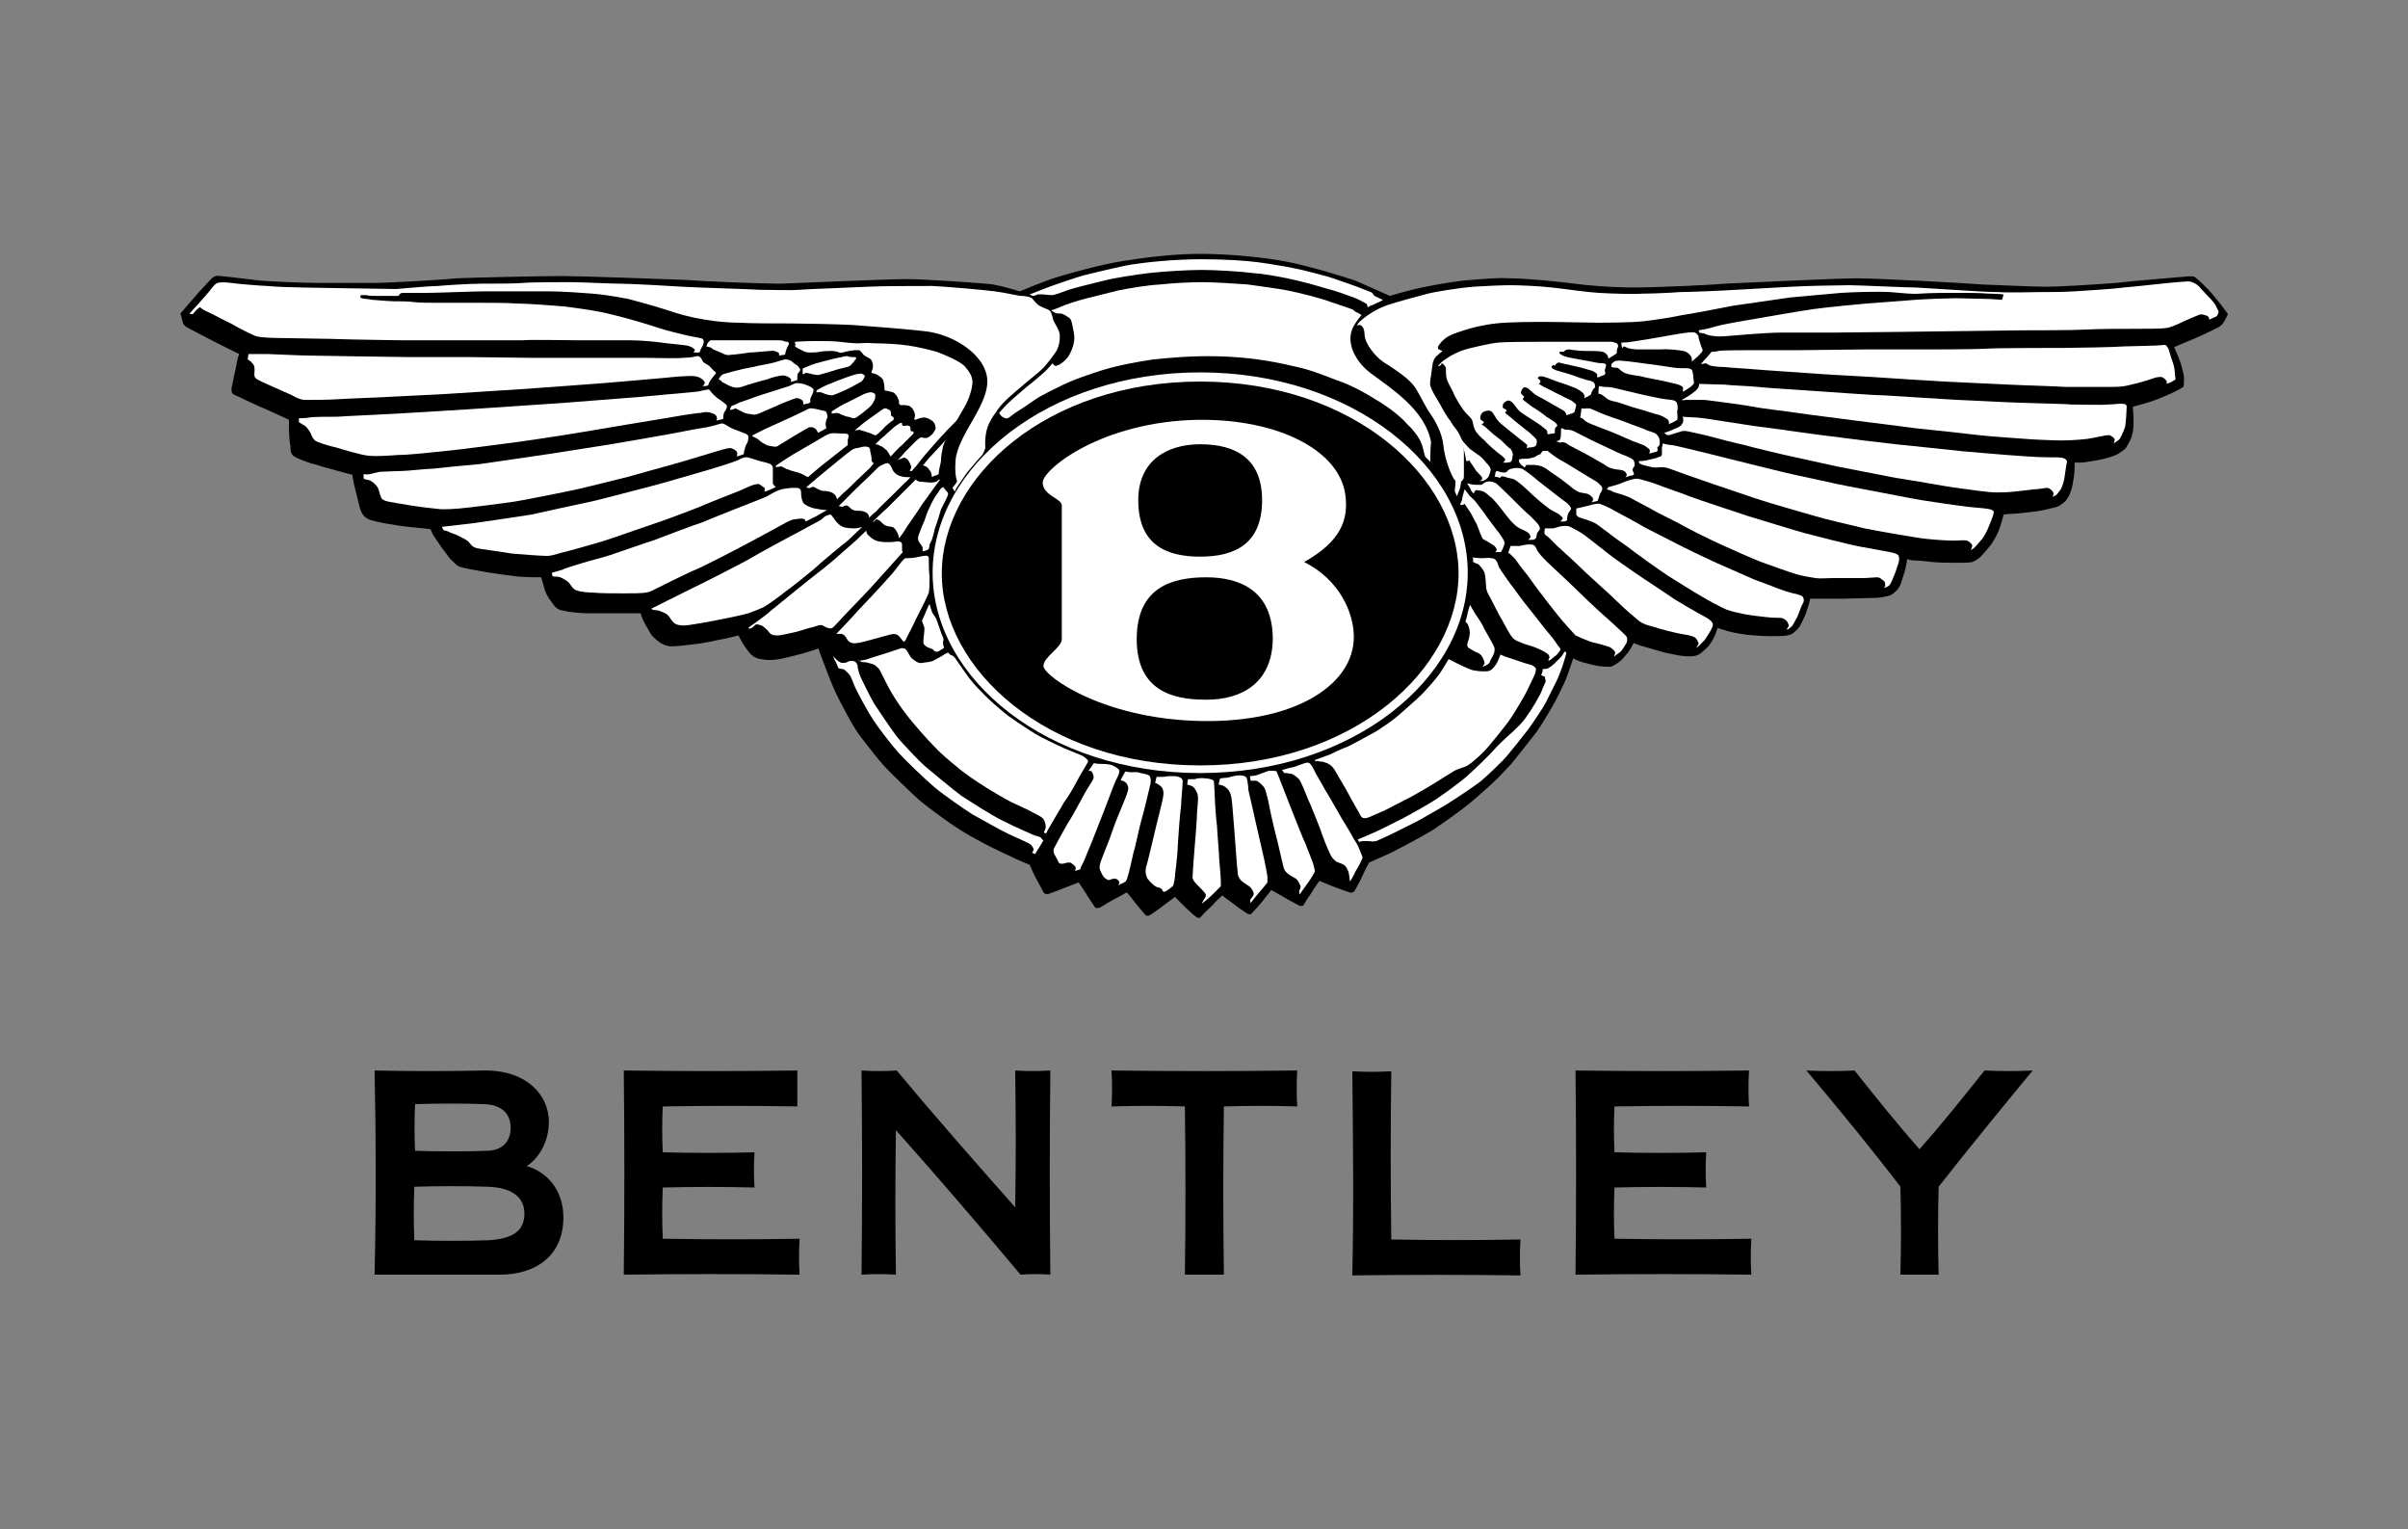 <?xml version="1.0" encoding="UTF-8"?> <svg xmlns="http://www.w3.org/2000/svg" xmlns:xlink="http://www.w3.org/1999/xlink" version="1.0" id="Layer_1" x="0px" y="0px" viewBox="0 0 315 200" xml:space="preserve"><rect x="0" y="0" width="315" height="200" fill="#808080" stroke="none"/> <g> <path fill-rule="evenodd" clip-rule="evenodd" d="M63.4,144.4c2.3,0.1,3.4,1.3,3.4,3.1c0,1.5-0.8,2.9-3,3c-2.2,0.1-7.3,0.1-9.5,0 c-0.1-2-0.1-4,0-6.1C56.8,144.3,61.3,144.3,63.4,144.4 M63.8,155.2c3.2,0.1,4.8,1.4,4.8,3.5c0,2.2-1.4,3.3-4.7,3.5 c-3,0.1-6.4,0.1-9.7,0c-0.1-2.4-0.1-4.6,0-7C57.4,155.1,61,155.1,63.8,155.2 M49,166.7c0.2-8.8,0.2-17.7,0-26.7 c4.5,0.1,9.7,0.1,14.5,0c5.5,0,8.3,3.3,8.3,6.7c0,2.5-1.2,4.7-2.9,5.8c3.1,0.9,4.8,3.6,4.8,6.7c0,5.1-3.7,7.5-8.3,7.5H49z"></path> <path fill-rule="evenodd" clip-rule="evenodd" d="M198.9,162.1c-0.1,1.5-0.1,3.1,0,4.7c-7.3-0.1-14.7-0.1-22,0 c0.2-8.9,0.1-17.8,0-26.7c1.7,0.1,3.4,0.1,5.1,0c-0.1,7.3-0.1,14.7,0,22C187.6,162.2,193.3,162.2,198.9,162.1"></path> <path fill-rule="evenodd" clip-rule="evenodd" d="M117.3,140c5,6,10.2,11.9,15.5,17.9c0.1-6,0.1-11.9,0-17.9c1.5,0.1,3,0.1,4.6,0 c-0.1,8.8-0.1,17.7,0,26.7c-1.3-0.1-2.6-0.1-3.9,0c-5.2-6.2-10.6-12.5-16.3-18.9c-0.1,6.3-0.1,12.6,0,18.9c-1.5-0.1-3-0.1-4.5,0 c0.1-8.9,0.1-17.8,0-26.7C114.2,140.1,115.8,140.1,117.3,140"></path> <path fill-rule="evenodd" clip-rule="evenodd" d="M104.3,144.7c-5.8-0.1-11.7-0.1-17.6,0c-0.1,2-0.1,4,0,6c4,0.1,8,0.1,12,0 c-0.1,1.5-0.1,3.1,0,4.6c-4-0.1-8-0.1-12,0c-0.1,2.2-0.1,4.5,0,6.7c6,0.1,11.9,0.1,17.9,0c-0.1,1.6-0.1,3.1,0,4.7 c-7.7-0.1-15.3-0.1-23,0c0.1-8.9,0.1-17.8,0-26.7c7.6,0.1,15.2,0.1,22.7,0C104.3,141.6,104.3,143.1,104.3,144.7"></path> <path fill-rule="evenodd" clip-rule="evenodd" d="M248.6,166.7c0.1-3.8,0.1-7.6,0-11.5c-3.9-5.1-8-10.1-12.3-15.2 c2.1,0.1,4.2,0.1,6.3,0c2.7,3.4,5.5,6.9,8.5,10.3c3-3.4,5.8-6.9,8.5-10.3c2.1,0.1,4.2,0.1,6.3,0c-4.2,5.1-8.3,10.1-12.3,15.2 c-0.1,3.8-0.1,7.6,0,11.5C251.9,166.7,250.2,166.7,248.6,166.7"></path> <path fill-rule="evenodd" clip-rule="evenodd" d="M228.8,144.7c-5.8-0.1-11.7-0.1-17.6,0c-0.1,2-0.1,4,0,6c4,0.1,8,0.1,12,0 c-0.1,1.5-0.1,3.1,0,4.6c-4-0.1-8-0.1-12,0c-0.1,2.2-0.1,4.5,0,6.7c6,0.1,11.9,0.1,17.9,0c-0.1,1.6-0.1,3.1,0,4.7 c-7.7-0.1-15.3-0.1-23,0c0.1-8.9,0.1-17.8,0-26.7c7.6,0.1,15.2,0.1,22.7,0C228.7,141.6,228.7,143.1,228.8,144.7"></path> <path fill-rule="evenodd" clip-rule="evenodd" d="M155,166.7c0.1-7.3,0.1-14.6,0-22c-3.2-0.1-6.4-0.1-9.6,0c0.1-1.5,0.1-3.1,0-4.7 c8.1,0.1,16.2,0.1,24.3,0c-0.1,1.5-0.1,3.1,0,4.7c-3.2-0.1-6.4-0.1-9.6,0c-0.1,7.3-0.1,14.7,0,22 C158.4,166.7,156.7,166.7,155,166.7"></path> <path fill-rule="evenodd" clip-rule="evenodd" d="M23.6,41c0,0,2-2.3,2.6-3c0.6-0.6,1-1.1,1.4-1.5c0.4-0.4,0.8-0.5,1.2-0.4 c0.4,0,4.3,0.5,5.3,0.6c1.1,0.1,5.6,0.3,7.5,0.3c1.8,0,6.7,0,7.7,0s8.7-0.4,10.4-0.6c1.7-0.1,11.5-0.3,13.8-0.3 c2.4,0,13.3,0.4,16,0.5c2.7,0.2,10.1,0.5,12.6,0.5c2.5-0.1,14.2-0.6,16.5-0.6c2.3,0,9.7,0.5,11.3,0.7c1.6,0.3,3.5,0.9,3.5,0.9 s3.1-1.3,4.7-1.8c1.6-0.5,5.8-1.7,9-2.2c3.2-0.5,6.6-0.9,10-0.9c3.4,0,8.2,0.4,11.6,1.1c3.3,0.7,7.1,1.9,8.6,2.4 c1.4,0.6,4.5,2,4.5,2s2.3-0.7,4.2-1.1c1.9-0.4,4.8-0.9,6.5-1c1.7-0.1,3-0.3,5.1-0.2c2.1,0,7,0.5,8.4,0.7c1.4,0.2,4.6,0.5,8,0.5 c2.3,0,9.5-0.3,11.6-0.5c2.1-0.1,14.7-0.7,17.3-0.7c2.6,0,14,0.6,16.3,0.8c2.3,0.1,7.1,0.3,8.6,0.3c1.5,0,6.5-0.3,9-0.5 c2.5-0.3,7.9-0.7,8.8-0.8c1-0.1,1.4-0.1,1.6,0.1c0.2,0.1,1.8,1.6,2.4,2.4c0.6,0.7,1.3,1.6,1.5,1.9c0.2,0.3,0.4,0.4,0.3,0.6 c-0.1,0.2-0.5,1-0.7,1.2c-0.2,0.2-0.3,0.3-0.5,0.4c-0.2,0.1-2.4,1.2-3.2,1.5c-0.7,0.3-2.6,1.1-2.6,1.1s0.6,1.3,0.8,1.9 c0.2,0.6,0.5,1.7,0.5,2.1c0,0.4,0,1.2-0.1,1.2c-0.1,0.1-1.2,0.7-1.7,0.9c-0.4,0.2-2.1,0.9-2.8,1.1c-0.7,0.2-2.1,0.6-2.1,0.6 s0.1,1,0.1,1.7c0,0.6,0,1.4-0.2,2c-0.1,0.6-0.6,1.3-0.8,1.7c-0.3,0.3-0.9,0.7-1.3,0.9c-0.4,0.2-1.8,0.6-2.5,0.7 c-0.7,0.1-1.7,0.3-2.1,0.3c-0.4,0-0.8,0-0.8,0s0,1.2-0.1,1.8c-0.1,0.6-0.2,1.5-0.4,1.9c-0.1,0.4-0.5,1.2-0.9,1.5 c-0.4,0.3-0.7,0.6-1.4,0.7c-0.7,0.2-1.6,0.4-2.4,0.5c-0.9,0.1-2.5,0.3-3,0.3c-0.6,0-1.1,0.1-1.1,0.1s-0.4,1.5-0.6,2 c-0.2,0.5-0.7,1.5-1.1,2c-0.4,0.5-1,1.2-1.3,1.5c-0.3,0.3-0.8,0.6-1.1,0.7c-0.3,0.1-1.4,0.1-2,0.1c-0.6,0-2.3,0-3.2-0.1 c-0.9-0.1-1.8-0.2-2.4-0.2c-0.5,0-0.9-0.2-0.9-0.2s-0.2,1.2-0.3,1.5c-0.1,0.3-0.3,1-0.5,1.6c-0.2,0.6-0.5,1-0.8,1.2 c-0.2,0.2-0.5,0.5-1.2,0.6c-0.7,0.2-1.4,0.2-1.9,0.2c-0.4,0-3.2,0.1-4,0.1c-0.7,0-2.2,0-2.7,0c-0.5,0-1.3,0-1.3,0s-0.2,0.9-0.4,1.4 c-0.1,0.5-0.5,1.3-0.7,1.7c-0.2,0.4-0.4,0.8-0.8,1.1c-0.3,0.3-0.5,0.5-1.1,0.6c-0.6,0.1-1.4,0.1-2.2,0.1c-0.8,0-2.4-0.1-3.2-0.2 c-0.8-0.1-2.4-0.4-2.8-0.6c-0.5-0.1-0.9-0.3-0.9-0.3s-0.3,0.9-0.5,1.3c-0.2,0.4-0.7,1.2-1,1.4c-0.4,0.3-0.8,0.9-1.6,1 c-0.7,0.1-1.5,0-2.1-0.1c-0.6-0.1-2-0.4-2.6-0.6c-0.6-0.2-2.1-0.6-2.4-0.7c-0.3-0.1-0.8-0.3-0.8-0.3s-0.4,0.8-0.7,1.2 c-0.3,0.3-0.7,0.9-1.1,1.2c-0.4,0.3-1,0.7-1.3,0.7c-0.3,0-0.8,0-1.5-0.1c-0.6-0.1-1.4-0.3-2.1-0.5c-0.7-0.2-1.2-0.5-1.2-0.5 s-0.7,2.1-0.9,2.6c-0.2,0.5-1.1,2.4-1.5,3.1c-0.3,0.6-1.8,3.1-2.3,3.8c-0.6,0.8-2.9,3.7-3.4,4.3c-0.6,0.6-1.3,1.4-1.8,1.9 c-0.5,0.5-2.6,2.4-3.7,3.3c-1.1,0.9-3.2,2.4-4.7,3.4c-1.6,1-4.5,2.5-5.7,3.1c-1.3,0.6-2.7,1.2-2.7,1.2s-0.6,1.1-0.9,1.8 c-0.3,0.7-0.9,1.7-1,1.9c-0.1,0.2-0.4,0.3-0.7,0.2c-0.3-0.1-1.7-0.6-2.2-0.8c-0.5-0.2-1.7-0.7-1.7-0.7s-0.8,1.1-1,1.5 c-0.3,0.4-1,1.5-1.1,1.7c-0.1,0.1-0.4,0.1-0.6,0c-0.2-0.1-1.7-0.9-2-1.1c-0.3-0.2-1.6-0.9-1.6-0.9s-0.7,0.9-1.1,1.4 c-0.3,0.4-1.4,1.6-1.5,1.7c-0.1,0.1-0.2,0.1-0.5,0c-0.2-0.1-0.7-0.5-1.2-0.8c-0.5-0.4-1.3-1-1.6-1.2c-0.3-0.2-0.5-0.4-0.5-0.4 s-1,0.9-1.3,1.3c-0.3,0.3-1.2,1.1-1.3,1.3c-0.1,0.1-0.3,0.3-0.3,0.3s-0.2,0.1-0.4,0c-0.2-0.1-1.2-1-1.6-1.4 c-0.3-0.3-1.3-1.3-1.3-1.3s-1.2,0.9-1.6,1.2c-0.4,0.3-1.5,1.1-1.7,1.2c-0.2,0.1-0.5,0.1-0.6-0.1c-0.2-0.2-1.3-1.5-1.5-1.8 c-0.2-0.3-0.9-1.1-0.9-1.1s-1.4,0.8-2,1.1c-0.6,0.3-1.4,0.9-1.6,0.9c-0.2,0.1-0.5,0.1-0.6-0.1c-0.1-0.2-0.9-1.3-1.1-1.7 c-0.3-0.5-1-1.5-1-1.5s-1.3,0.5-1.8,0.7c-0.5,0.2-1.8,0.7-2.1,0.8c-0.2,0.1-0.6,0-0.7-0.2c-0.1-0.3-1.1-2-1.3-2.5 c-0.2-0.4-0.5-1.1-0.5-1.1s-1.5-0.6-2.5-1.1c-1.1-0.5-3.4-1.6-4.4-2.2c-1-0.5-2.6-1.5-3.6-2.2c-1-0.7-3.2-2.3-4.1-3.1 c-0.9-0.8-3.9-3.7-4.6-4.5c-0.7-0.8-1.8-2.2-2.8-3.5c-1-1.3-1.6-2.5-2.3-3.8c-0.7-1.3-1.2-2.3-1.8-3.8c-0.6-1.5-1.1-2.9-1.3-3.4 c-0.2-0.5-0.2-0.7-0.2-0.7s-1.7,0.6-3,0.9c-1.2,0.3-2.6,0.7-3.8,0.6c-1.2-0.1-1.5-0.3-1.8-0.5c-0.3-0.2-0.7-0.7-1.1-1.3 c-0.4-0.6-0.8-1.4-0.8-1.4s-1.9,0.5-2.7,0.6c-0.7,0.2-2.5,0.5-3.5,0.6c-1,0.1-2.3,0.3-2.9,0.2c-0.6-0.1-1-0.3-1.6-0.8 c-0.6-0.5-0.8-0.8-1-1.2c-0.2-0.3-0.8-1.4-0.9-1.7c-0.1-0.3-0.2-0.6-0.2-0.6s-2.2,0-2.8,0c-0.6,0-3.6,0-4.2,0 c-0.6,0-2.2-0.1-2.9-0.3c-0.7-0.1-1.1-0.2-1.7-1.1c-0.6-0.8-0.8-1.2-1-1.9c-0.2-0.7-0.4-1.4-0.4-1.4s-1.9,0-3-0.1 c-1-0.1-3.2-0.4-4.3-0.6c-1.2-0.2-2.9-0.5-3.4-0.7c-0.5-0.2-0.7-0.6-1.2-1c-0.4-0.5-0.8-1.1-1.2-1.6c-0.4-0.6-1.2-1.7-1.2-1.9 c-0.1-0.2-0.2-0.4-0.2-0.4s-2-0.2-2.9-0.3c-0.9-0.1-2.2-0.3-2.7-0.4c-0.6-0.1-2.1-0.4-2.5-0.6c-0.3-0.2-0.6-0.3-0.9-0.9 c-0.3-0.6-0.5-1.8-0.8-2.9c-0.3-1.1-0.4-2-0.4-2s-1.6-0.4-2.9-0.8c-1.3-0.3-1.6-0.5-2.5-0.7c-0.9-0.3-1.7-0.6-2.2-0.9 c-0.5-0.3-0.5-0.9-0.5-1.3c-0.1-0.3-0.2-1.8-0.2-2.2c0-0.4,0-1.3,0-1.3s-3.2-1.5-4-1.8c-0.8-0.4-2.8-1.3-3.2-1.5 c-0.4-0.2-0.3-0.6-0.3-0.9c0.1-0.3,0.3-1.6,0.5-2.3c0.1-0.6,0.3-1.7,0.4-1.8c0-0.1,0.1-0.3,0.1-0.3s-3.1-1.5-3.8-1.9 c-0.8-0.4-2.9-1.5-3.2-1.7c-0.3-0.2-0.4-0.5-0.5-1C23.7,41.3,23.6,41,23.6,41"></path> <path fill-rule="evenodd" clip-rule="evenodd" fill="#FFFFFF" d="M125,60.2c0.3-3.5,4.7-7.5,4.1-11c-0.5-2.8-4-5.2-7.5-5.8 c-2-0.3-8.7-0.8-10.1-0.9c-1.8-0.1-6.6-0.2-8.1-0.2c-1.5,0-5.5,0-6.7-0.1c-1.2,0-2.7-0.1-4.5-0.4c-1.9-0.3-3.3-0.7-5.1-1.3 c-1.9-0.6-3.4-1-4.9-1.4c-1.5-0.3-3.4-0.6-4.7-0.7c-1.3-0.1-3.9-0.3-5.8-0.3c-1.9,0-6.7,0-8.2,0c-1.5,0-6.3,0.2-7.5,0.2 c-1.2,0-2.6,0-3.2,0c-0.6,0-0.5,0.3-0.7,0.4c-0.3,0-1.7,0-2.5,0c-0.8,0-1.4,0-1.7-0.1c-0.3,0-0.7,0-0.7,0S47,38.9,47.3,39 c0.3,0.1,1,0.1,1.3,0.2c0.2,0,2.2,0.2,2.9,0.2c0.7,0,1.9,0,2.6,0.1c0.7,0.1,2.1,0.1,3,0.1c0.9,0,4.4,0,5.7,0c1.3,0,3.7,0,4.9,0.1 c1.2,0,4,0.2,6.3,0.4c2.2,0.3,4,0.5,6.3,1.1c2.1,0.5,4.7,1.3,5.9,1.7c1.2,0.4,3,0.8,3.8,1c0.9,0.2,1.7,0.3,1.9,0.4 c0.2,0.2,0.2,0.4,0.1,0.7c-0.1,0.3-0.2,0.4-0.3,0.6c-0.1,0.3-0.2,0.5-0.2,0.5h-0.8c0,0,0.2-0.2,0.2-0.3c0-0.2-0.5-0.5-1-0.6 c-0.5-0.1-2.8-0.3-3.4-0.4c-0.6-0.1-2.8-0.3-4.1-0.3c-1.2,0-6,0-7.2,0c-1.2,0-5.7-0.1-6.8,0c-1.1,0-5.1,0-6.1,0c-1.1,0-3.5,0-4.5,0 c-1,0-4.3,0-5.5,0c-1.2,0-5.2-0.1-6-0.1c-0.8,0-3-0.1-4.1-0.1c-1.1,0-4.9-0.1-5.9-0.1c-1,0-2.3-0.1-2.7-0.2 c-0.4-0.1-2.6-1.2-3.4-1.7c-0.9-0.4-2.5-1.3-3-1.5c-0.5-0.2-0.9-0.5-1-0.6c-0.1-0.1-0.7,0.5-0.9,0.8c-0.2,0.2-0.5,0-0.5,0 s2.1-2.3,2.5-2.8c0.4-0.5,0.9-1.2,1.2-1.2c0.2-0.1,1.1-0.1,1.7,0c0.6,0.1,4.1,0.4,4.8,0.4c0.7,0.1,3.7,0.2,4.5,0.2 c0.8,0,4.6,0.1,5.9,0.1c1.3,0,5.2,0.1,6.4,0.1c1.2-0.1,4.5-0.4,5.5-0.4c1-0.1,4.2-0.3,5.7-0.3c1.5,0,4.5,0,5.5-0.1 c1-0.1,4.8-0.1,6.2-0.1c1.3,0,5.1,0.2,6.4,0.2c1.3,0,6.8,0.3,8.2,0.4c1.4,0.1,8.5,0.3,10.1,0.4c1.6,0,3.9,0.1,5.1,0 c1.2-0.1,7.2-0.3,9-0.4c1.8-0.1,6.6-0.1,8.5-0.1c1.9,0.1,6.6,0.5,8.1,0.7c1.6,0.2,3.1,0.6,3.5,0.6c0.4,0,1.1,0.1,1.4,0.3 c0.2,0.2,0.5,0.7,1,1c0.5,0.3,1.1,0.4,1.4,0.7c0.2,0.3,0.3,0.9,0.4,1.2c0.1,0.3,0.7,1.1,0.8,1.7c0.1,0.6,0,1.6-0.4,2.3 c-0.4,0.6-1,1.4-1.7,2.2c-0.7,0.7-1.8,1.5-2.7,2.3c-0.9,0.8-2.5,2-3.3,3.2c-0.8,1.1-1.3,1.9-1.5,3c-0.2,1.1-0.1,1.8-0.1,2 c-0.1,0.2-0.2,0.7-0.5,1c-0.3,0.3-1.4,1.6-1.9,2.2c-0.4,0.6-1.1,1.6-1.3,1.9c-0.2,0.3-0.3,0.6-0.3,0.6l-0.3-0.5 c0,0,0.6-0.7,0.6-0.9C125,62.4,124.9,61.6,125,60.2"></path> <path fill-rule="evenodd" clip-rule="evenodd" fill="#FFFFFF" d="M32.4,47l0.1-0.7c0,0,1.9,0,2.5,0c0.6,0,4.1,0.2,5.4,0.2 c1.2,0,5.1,0.1,6,0.1c0.9,0,6.1,0.1,7.3,0.1c1.1,0,6.6,0,7.7,0c1.1,0,7.4,0.1,8.3,0.1c1,0,6.1,0,7.3,0c1.2,0,6.3,0,7.5,0 c1.2,0,4.1,0.1,4.8,0c0.6,0,1.2-0.1,1.3-0.1c0.1,0,0.6-0.2,0.8-0.1c0.3,0.1,0.4,0.4,0.5,0.6c0.1,0.2,0.3,0.3,0.5,0.4 c0.1,0.1,0.4,0.2,0.6,0.5c0.2,0.2,0.2,0.2,0.4,0.4c0.3,0.2,0.3,0.3,0.2,0.4c-0.1,0.1-0.5,0.6-0.7,0.9c-0.2,0.3-0.2,0.6-0.3,0.6 c-0.1,0.1-0.7,0.1-0.7,0.1s0.3-0.2,0.3-0.5c-0.1-0.2-0.5-0.7-1.3-0.8c-0.8-0.1-2.9,0.1-3.8,0.2c-0.9,0.1-7,0.6-8.1,0.7 c-1.1,0.1-9.5,0.7-10.9,0.8c-1.4,0.1-8.1,0.5-9.4,0.6c-1.3,0.1-6.3,0.3-7.8,0.4c-1.5,0.1-5.1,0.2-6.5,0.3c-1.4,0.1-4,0.1-4.5,0.1 c-0.5,0-1.2-0.3-1.5-0.5c-0.3-0.2-2.5-1.1-3.1-1.4c-0.6-0.3-1.7-0.7-1.9-1c-0.2-0.2-0.1-0.6-0.1-1c0-0.3,0-0.7-0.4-1 C32.9,47.3,32.4,47,32.4,47"></path> <path fill-rule="evenodd" clip-rule="evenodd" fill="#FFFFFF" d="M39.1,55.2v-0.5c0,0,0.9,0,1.4-0.1c0.5-0.1,2.4-0.1,3.6-0.1 c1.3-0.1,6.2-0.3,7.7-0.4c1.6-0.1,8.6-0.5,9.9-0.6c1.3-0.1,10.6-0.7,11.9-0.8c1.3-0.1,8.9-0.7,10.2-0.8c1.2-0.1,5.2-0.5,6.6-0.6 c1.4-0.1,1.6-0.3,1.9-0.3c0.2,0,0.4-0.2,0.6,0.1c0.2,0.3,0.7,0.8,1,1c0.3,0.2,1.2,0.8,1.2,1c0,0.3-0.2,0.6-0.4,0.9 c-0.1,0.3-0.1,0.8-0.1,0.8L93.7,55c0,0,0.1-0.2,0.1-0.3c0-0.1-0.1-0.5-0.5-0.6c-0.4-0.2-1-0.3-1.6-0.1C91,54,88.1,54.5,87,54.7 c-1.2,0.2-7.9,1.3-9.6,1.6c-1.6,0.3-8.1,1.3-9.7,1.5c-1.5,0.2-7.5,1-9.6,1.2c-2.1,0.2-4.6,0.5-6,0.5c-1.4,0.1-2.8,0.2-3.9,0.1 c-1-0.1-3.3-0.8-4.3-1.1c-1-0.2-2.5-0.7-2.7-0.9c-0.2-0.2-0.4-0.5-0.5-0.8c-0.1-0.3-0.6-1-0.8-1.1C39.7,55.6,39.1,55.2,39.1,55.2"></path> <path fill-rule="evenodd" clip-rule="evenodd" fill="#FFFFFF" d="M47.6,62c0,0,0.4,0.1,0.8,0c0.4-0.1,0.8-0.2,1.3-0.3 c0.5,0,2-0.1,2.8-0.1c0.8,0,3.2-0.3,4.1-0.3c0.8-0.1,4.8-0.5,6.1-0.6c1.3-0.2,8.4-1.2,9.6-1.4c1.2-0.2,7.1-1.1,8.8-1.4 c1.6-0.3,7.1-1.2,8.4-1.5c1.4-0.3,3.1-0.5,3.7-0.7c0.6-0.1,1.1-0.4,1.4-0.3c0.3,0.1,0.7,0.4,1.1,0.6c0.4,0.2,1.1,0.4,1.5,0.6 c0.4,0.1,0.7,0.3,0.7,0.5c0,0.1,0,0.7-0.2,0.9c-0.2,0.3-0.2,0.5-0.3,0.8c-0.1,0.3-0.1,0.6-0.1,0.6l-0.9,0.3c0,0,0.1-0.4,0-0.6 c-0.1-0.2-0.6-0.5-0.9-0.5c-0.2,0-0.6,0.1-1,0.2c-0.4,0.1-5.6,1.7-6.4,1.9l-6.1,1.7c-0.8,0.2-5.6,1.4-7,1.7 c-1.4,0.3-6.4,1.3-7.7,1.5c-1.3,0.2-6,0.8-7.2,0.9c-1.2,0.1-1.4,0.1-2.4,0.1c-1-0.1-2.8-0.3-4-0.5c-1.2-0.2-2.4-0.4-2.9-0.5 c-0.4-0.1-0.9-0.2-1-0.7c-0.2-0.5-0.2-0.9-0.5-1.3c-0.3-0.4-0.7-0.7-1-0.8c-0.3-0.1-0.7-0.1-0.7-0.2C47.5,62.3,47.6,62,47.6,62"></path> <path fill-rule="evenodd" clip-rule="evenodd" fill="#FFFFFF" d="M57.8,68.9c0,0,3.5-0.4,4.3-0.5c0.8-0.1,6.1-0.9,7.4-1.1 c1.3-0.3,6.8-1.5,7.8-1.7c1-0.2,7-1.8,8.2-2.1c1.2-0.3,5.2-1.5,6.3-1.8c1.1-0.3,4.3-1.3,4.7-1.5c0.4-0.2,0.7-0.4,1.1-0.4 c0.4,0,1.4,0.4,1.8,0.5c0.4,0.1,1.4,0.3,1.5,0.5c0.2,0.2,0.2,0.3,0.2,0.6c0,0.3,0,1.7,0,1.8c0,0.2,0.4,0.5,0.4,0.5l-0.9,0.4 c-0.2,0.1-0.6,0.2-0.6,0.2s0.1-0.4,0-0.5c-0.1-0.1-0.6-0.4-0.7-0.5c-0.2,0-0.3,0-0.7,0.1c-0.4,0.1-1.4,0.6-1.9,0.8 c-0.5,0.2-3.6,1.4-4.5,1.8c-0.9,0.4-4.6,1.8-5.8,2.2c-1.2,0.4-6.6,2.3-7.6,2.6c-1,0.3-4.5,1.3-5.4,1.5c-0.8,0.2-1.2,0.4-1.9,0.4 c-0.7,0-3.4-0.2-4.5-0.3c-1.1-0.2-4.2-0.6-4.6-0.7c-0.4-0.1-0.7-0.3-0.9-0.6c-0.2-0.3-0.5-0.5-0.9-0.7c-0.4-0.2-0.9-0.5-1.3-0.6 c-0.3-0.1-0.5-0.2-0.7-0.3c-0.2-0.1-0.5-0.1-0.6-0.2C57.9,69.1,57.8,68.9,57.8,68.9"></path> <path fill-rule="evenodd" clip-rule="evenodd" fill="#FFFFFF" d="M72.2,74.9c0,0,1.1-0.3,1.4-0.4c0.3-0.2,2.1-0.7,2.7-0.9 c0.6-0.2,2.6-0.7,3.5-1c0.9-0.3,4.9-1.7,5.6-1.9c0.8-0.3,5.5-2.1,6.5-2.4c0.9-0.4,6.2-2.5,7-2.8c0.8-0.3,1.5-0.6,1.8-0.8 c0.3-0.2,1.1-0.6,1.5-0.7c0.4-0.1,1.2-0.2,1.6-0.2c0.4,0,0.6,0,0.8,0.1c0.2,0.2,0.2,0.4,0.2,0.7c0,0.3,0.1,1,0.4,1.3 c0.3,0.2,0.8,0.5,1.4,0.6c0.6,0.1,1.1,0.2,1.3,0.2c0.2,0,0.3,0,0.3,0s-1.1,0.6-1.4,0.8l-1.4,0.7c0,0-0.1-0.3-0.2-0.3 c-0.1-0.1-0.6-0.1-1.1,0c-0.4,0-0.8,0.2-1.2,0.4c-0.4,0.2-4,2.2-4.8,2.6c-0.7,0.4-6.3,3.3-7.1,3.6c-0.8,0.3-4.4,2.1-5,2.4 c-0.6,0.3-0.9,0.5-1.5,0.6c-0.6,0.1-1.8,0.1-2.9,0.1c-1.1,0-3.3,0-4-0.1c-0.7,0-1.7-0.1-2.2-0.3c-0.5-0.2-0.6-0.5-0.9-0.9 c-0.3-0.4-1-0.7-1.2-0.8c-0.3-0.1-0.7-0.1-0.9-0.1C72.2,75.4,72.2,74.9,72.2,74.9"></path> <path fill-rule="evenodd" clip-rule="evenodd" fill="#FFFFFF" d="M85.2,79.6c0,0,4.4-2.2,5-2.5c0.7-0.3,7.2-3.6,8-4.1 c0.8-0.5,5.6-3.1,6.6-3.6c1-0.6,2.5-1.3,2.7-1.5c0.2-0.2,0.4-0.4,0.7-0.5c0.3-0.1,0.5-0.1,0.5-0.1s0.4,0.5,0.6,0.8 c0.2,0.3,0.7,0.8,1.3,0.9c0.6,0.1,0.9,0.1,1.2,0.1c0.4,0,1-0.2,1-0.2s-1.6,1.5-1.9,1.8c-0.3,0.2-3.8,3.1-4.4,3.7 c-0.7,0.6-3.2,2.6-3.8,3c-0.6,0.5-2.4,1.8-2.8,2c-0.4,0.2-1.4,0.6-2,0.8c-0.6,0.2-3.5,0.8-4.6,1s-3.3,0.6-3.7,0.6 c-0.4,0-1.1,0-1.5-0.4c-0.4-0.4-0.6-1-1.1-1.2c-0.5-0.2-0.8-0.4-1.2-0.4C85.3,79.8,85.2,79.6,85.2,79.6"></path> <path fill-rule="evenodd" clip-rule="evenodd" fill="#FFFFFF" d="M97.9,82.1c0,0,2.4-1.7,2.9-2.2c0.5-0.4,2.6-2.1,3.2-2.6 c0.6-0.5,3.1-2.5,3.9-3.1c0.8-0.6,3-2.6,3.6-3.1c0.6-0.5,1.8-1.7,1.8-1.7s0.1,0.5,0.3,0.6c0.2,0.2,0.5,0.5,1,0.7 c0.5,0.2,1.2,0.2,1.7,0.2c0.5,0,1-0.1,1.2-0.1s0.5,0.1,0.5,0.4c0,0.3,0,0.6,0,0.7c0,0.2,0.1,0.3,0.1,0.3l-3.5,3.9 c-0.7,0.8-2.7,2.9-3.3,3.5c-0.6,0.6-2.2,2.4-2.4,2.5c-0.2,0.2-0.8,0-1.1-0.2c-0.4-0.3-0.8-0.1-1.4,0.1c-0.5,0.1-1.5,0.4-2.1,0.6 c-0.5,0.1-2.1,0.5-2.5,0.5c-0.4,0-0.8,0-1.1-0.3c-0.2-0.3-0.8-0.9-1.1-1c-0.3-0.1-0.6-0.2-0.8-0.1C98.6,82,98,82.4,97.9,82.1"></path> <path fill-rule="evenodd" clip-rule="evenodd" fill="#FFFFFF" d="M109.4,82.9c0,0,2.3-2.4,2.8-3c0.5-0.5,3.3-3.5,3.9-4.2 c0.6-0.6,1.6-1.9,1.8-2.2c0.3-0.3,0.4-0.5,0.6-0.5c0.1,0,0.8,0,1.3-0.1c0.5-0.1,1.3-0.3,1.5-0.2c0.2,0.1,0.2,0.2,0.2,0.4 c0,0.1,0,1.8,0.1,2.3c0,0.5,0,1.7-0.1,2.1c-0.1,0.4-1.4,2.9-1.7,3.5c-0.3,0.7-1.1,2.2-1.2,2.4c-0.1,0.3-0.2,0.4-0.3,0.5 c-0.1,0.1-0.3-0.2-0.6-0.6c-0.4-0.5-0.9-0.4-1.3-0.3c-0.4,0.1-2.9,0.8-3.3,0.9c-0.4,0.1-1.2,0.3-1.6,0.2c-0.4-0.1-0.6-0.3-0.8-0.7 c-0.2-0.3-0.4-0.5-0.7-0.5C109.7,82.9,109.4,82.9,109.4,82.9"></path> <path fill-rule="evenodd" clip-rule="evenodd" fill="#FFFFFF" d="M120.6,81.2c0,0,0.6-1.4,0.7-1.6c0.1-0.3,0.3-0.6,0.3-0.6 s0.2,0.7,0.3,1c0.1,0.3,0.5,0.7,0.6,1c0.1,0.3,0.6,1.7,0.7,2c0.1,0.2,0.3,0.6,0.2,0.8c-0.1,0.2,0,0.4,0,0.6c0.1,0.2,0.1,0.4,0,0.4 c-0.2,0.1-0.6,0.4-0.7,0.4c-0.1,0.1-0.5,0-0.6-0.2c-0.1-0.2-0.6-0.2-1-0.5c-0.4-0.3-0.3-0.5-0.3-0.8c0-0.3,0.2-1.4,0.1-1.7 C120.8,81.7,120.6,81.2,120.6,81.2"></path> <path fill-rule="evenodd" clip-rule="evenodd" fill="#FFFFFF" d="M109,85.8c0,0,0.7,0.9,1.2,0.9c0.5,0,0.6-0.1,0.8-0.2 c0.2-0.1,0.6-0.1,0.8,0c0.2,0.1,0.4,0.4,0.4,0.7c0,0.3,0.2,0.9,0.4,1.4c0.3,0.6,1.2,2.5,1.8,3.5c0.6,0.9,2.2,3.3,2.9,4.2 c0.7,0.9,3.1,3.4,3.7,3.9c0.6,0.5,3.7,3.1,4.8,3.9c1.1,0.7,3.7,2.4,5.3,3.2c1.6,0.8,3.6,1.7,4.1,1.9c0.5,0.2,0.9,0.2,1,0.4 c0.1,0.2,0.3,0.3,0.3,0.3l-0.6,1l-0.5,0.8l-0.4-0.2c0,0,0.3-0.3,0.2-0.5c-0.1-0.2-0.2-0.5-0.6-0.7c-0.4-0.2-1.9-0.9-2.6-1.2 c-0.7-0.3-3.7-2-4.8-2.6c-1.1-0.7-3.7-2.5-4.9-3.5c-1.2-1-3.9-3.6-4.8-4.6c-0.9-1-2.8-3.5-3.3-4.3c-0.6-0.9-2.2-3.8-2.5-4.6 c-0.3-0.8-0.5-1.3-0.9-1.6c-0.3-0.3-0.4-0.4-0.6-0.4c-0.1,0-0.5-0.1-0.5-0.1s-0.1-0.2-0.3-0.7C109.1,86.2,109,85.8,109,85.8"></path> <path fill-rule="evenodd" clip-rule="evenodd" fill="#FFFFFF" d="M112.3,86.4c0,0,0.6,0,1.2-0.2c0.5-0.2,1.9-0.6,2.5-0.8 c0.6-0.2,1.2-0.4,1.5-0.5c0.3-0.1,0.5-0.2,0.7-0.1c0.2,0,0.3,0.1,0.5,0.4c0.2,0.3,0.4,0.8,0.7,1c0.3,0.2,0.7,0.6,1.2,0.5 c0.5-0.1,1.1-0.1,1.5-0.3c0.4-0.2,1.3-0.7,1.4-0.8c0.2-0.1,0.5-0.3,0.6-0.2c0.1,0.1,0.2,0.3,0.4,0.3c0.1,0,0.3,0.2,0.4,0.3 c0.1,0.1,1.3,1.9,1.9,2.7c0.6,0.8,1.6,1.8,2.2,2.4c0.6,0.6,2.5,2.3,3.3,2.8c0.7,0.5,2.9,2,3.9,2.5c1,0.5,2.2,1.1,3.1,1.5 c1,0.4,2,0.8,2.2,0.9c0.3,0.1,0.4,0.3,0.6,0.4c0.2,0.2,0.3,0.3,0.2,0.5c-0.1,0.2-1.1,1.8-1.5,2.6c-0.4,0.8-1.2,2.1-1.6,2.6 c-0.3,0.6-1.2,2-1.4,2.4c-0.3,0.5-0.9,1.5-0.9,1.6c0,0.1-0.2,0.1-0.3,0c-0.1-0.1,0.2-0.4,0.2-0.8c0-0.4-0.2-0.9-0.4-1.1 c-0.2-0.2-0.8-0.5-1.2-0.7c-0.3-0.2-2-1-2.9-1.4c-0.8-0.4-2.5-1.4-3.6-2.1c-1.1-0.7-2.6-1.7-3.5-2.5c-1-0.8-2.3-1.9-3.1-2.8 c-0.8-0.8-2.2-2.4-3.1-3.5c-0.9-1.1-2-2.7-2.6-3.8c-0.6-1.1-1.2-2.4-1.4-2.7c-0.2-0.2-0.5-0.6-1-0.7c-0.4-0.1-0.7-0.2-0.9-0.2 c-0.2,0-0.5,0-0.6-0.2C112.3,86.5,112.3,86.4,112.3,86.4"></path> <path fill-rule="evenodd" clip-rule="evenodd" fill="#FFFFFF" d="M92.9,44.5c0,0,3.6,0,4.6,0c1,0,4.1,0,4.4,0 c0.3,0,0.7,0.1,0.9,0.2l0.3,0c0,0,0.2,0.3,0,0.5c-0.1,0.1-0.2,0.5-0.3,0.7c-0.1,0.2,0,0.5-0.2,0.5c-0.1,0-0.7,0.1-0.7,0.1 s0.1-0.3-0.1-0.4c-0.2-0.1-0.6-0.3-1-0.2c-0.4,0-2.2,0.2-2.7,0.2c-0.6,0.1-2.2,0.3-2.5,0.3c-0.3,0.1-0.7,0-0.9-0.1 c-0.2-0.1-1.1-0.5-1.4-0.6c-0.2-0.2-0.4-0.3-0.5-0.3l-0.4-0.1l0.2-0.5C92.8,44.7,92.9,44.5,92.9,44.5"></path> <path fill-rule="evenodd" clip-rule="evenodd" fill="#FFFFFF" d="M94,49.6c0,0,0.3-0.5,0.5-0.6c0.1-0.1,1-0.3,1.3-0.4 c0.3-0.1,2-0.5,2.7-0.6c0.7-0.2,2.1-0.4,2.8-0.6c0.6-0.2,1.3-0.4,1.5-0.4c0.2,0,0.5,0.1,0.7,0.2c0.2,0.2,0.6,0.5,0.8,0.6 c0.2,0.2,0.4,0.5,0.4,0.6c-0.1,0.2-0.2,0.3-0.3,0.4c-0.1,0.2-0.1,0.2-0.1,0.4c0,0.2,0,0.5,0,0.5s-0.6,0.2-0.7,0.2 c-0.1,0-0.2,0.1-0.2,0.1s0.2-0.4,0-0.5c-0.1-0.1-0.5-0.4-1-0.4c-0.4,0-1.6,0.3-2,0.5c-0.4,0.1-1.9,0.5-2.5,0.7 c-0.6,0.2-1.1,0.4-1.5,0.4c-0.5,0-0.9-0.2-1.3-0.4c-0.4-0.2-0.5-0.3-0.6-0.3C94.3,49.7,94,49.6,94,49.6"></path> <path fill-rule="evenodd" clip-rule="evenodd" fill="#FFFFFF" d="M95.5,53.6c0,0,0-0.3,0.2-0.5c0.2-0.1,0.6-0.2,0.9-0.4 c0.2-0.1,0.9-0.3,1.7-0.6c0.7-0.3,2.1-0.7,2.7-0.9c0.6-0.2,1.9-0.6,2.2-0.7c0.3-0.1,0.7-0.4,1.1-0.4c0.3,0,0.9,0.1,1.3,0.3 c0.3,0.1,0.7,0.3,0.8,0.5c0.1,0.2-0.1,0.6-0.2,0.8c-0.1,0.2-0.2,0.4-0.2,0.5c0,0.2,0,0.4,0,0.4s-0.2,0.2-0.5,0.2l-0.4,0.1 c0,0,0-0.3-0.1-0.5c-0.2-0.2-0.6-0.4-1-0.3c-0.3,0.1-1.6,0.6-2,0.8c-0.5,0.2-1.8,0.8-2.3,1c-0.5,0.2-0.8,0.4-1.3,0.3 c-0.5-0.1-0.9-0.1-1.2-0.3c-0.4-0.2-0.8-0.4-1-0.5C95.9,53.6,95.5,53.6,95.5,53.6"></path> <path fill-rule="evenodd" clip-rule="evenodd" fill="#FFFFFF" d="M98.5,56.9l1.6-0.8c0.6-0.3,2.7-1.2,3.3-1.5 c0.6-0.3,1.7-0.8,1.9-0.9c0.2-0.1,0.5-0.3,0.7-0.3c0.3,0,0.9,0.1,1.2,0.2c0.3,0.1,0.8,0.1,0.9,0.3c0.1,0.2,0.2,0.7,0.1,0.8 c-0.1,0.1-0.2,0.6-0.2,0.7c0,0.2,0.1,0.6,0.1,0.6l-0.5,0.3c-0.2,0.1-0.6,0.3-0.6,0.3s-0.1-0.3-0.3-0.5c-0.2-0.2-0.6-0.3-0.9-0.2 c-0.2,0.1-1.4,0.8-1.9,1.1c-0.5,0.3-1.6,1-1.8,1.1c-0.2,0.1-0.4,0.4-0.9,0.3c-0.6-0.1-0.8-0.1-1.1-0.3c-0.3-0.1-0.9-0.6-1-0.7 c-0.1-0.1-0.7-0.3-0.7-0.4C98.5,56.9,98.5,56.9,98.5,56.9"></path> <path fill-rule="evenodd" clip-rule="evenodd" fill="#FFFFFF" d="M101.5,60.9c0,0,1.6-1.1,2.3-1.5c0.7-0.4,2.4-1.4,3.1-1.8 c0.7-0.4,1.3-0.8,1.7-0.9c0.3-0.1,1.2,0,1.6,0c0.4,0,0.7,0,0.8,0.2c0,0.2,0,0.4-0.1,0.6c0,0.2,0,0.7,0,0.7l-3.3,2.6 c-0.5,0.4-1.8,1.5-1.9,1.6c-0.1,0-0.5-0.3-1-0.5c-0.5-0.2-0.8-0.2-1-0.3c-0.2,0-0.5-0.2-0.9-0.3c-0.3-0.2-0.4-0.2-0.6-0.3 c-0.2,0-0.7,0.1-0.7,0.1L101.5,60.9z"></path> <path fill-rule="evenodd" clip-rule="evenodd" fill="#FFFFFF" d="M105.5,63.7c0,0,0.8-0.7,1.4-1.2c0.6-0.5,2.3-1.9,2.8-2.3 c0.5-0.4,1.6-1.3,1.8-1.4c0.2-0.1,0.4-0.2,0.6-0.2c0.2,0,0.7-0.2,1-0.2c0.2,0,0.6,0,0.7,0.3c0,0.3,0.2,0.9,0.2,1.1 c0,0.2,0,0.5,0.1,0.6c0.1,0.1,0.2,0.2,0.2,0.2s-0.2,0.2-0.5,0.6c-0.3,0.3-1.3,1.2-1.8,1.7c-0.4,0.4-1.3,1.3-1.7,1.6 c-0.3,0.3-0.8,0.8-0.8,0.8s-0.1-0.5-0.4-0.7c-0.3-0.3-1-0.4-1.4-0.4c-0.4,0-1-0.4-1.2-0.5c-0.2-0.1-0.5,0.1-0.5,0.1 S105.6,63.9,105.5,63.7"></path> <path fill-rule="evenodd" clip-rule="evenodd" fill="#FFFFFF" d="M109.7,66.2l2.2-2.2c0.4-0.4,1.9-1.8,2.3-2.2 c0.3-0.3,0.6-0.7,1-0.9c0.4-0.2,0.8-0.4,1-0.3c0.2,0.1,0.4,0.4,0.5,0.7c0.1,0.3,0.4,0.7,0.9,0.9c0.5,0.2,0.9,0.2,1.1,0.2 c0.2,0,0.4,0,0.4,0s-0.5,0.6-0.8,0.8c-0.3,0.3-1.1,1.1-1.6,1.6c-0.5,0.5-1.8,1.7-2.1,2.1c-0.4,0.3-0.9,0.8-0.9,0.8s0-0.4-0.3-0.6 c-0.4-0.3-0.8-0.3-1.2-0.3c-0.4,0-0.7-0.1-0.9-0.3c-0.2-0.2-0.4-0.4-0.6-0.4c-0.1,0-0.4,0.1-0.5,0.2 C110,66.2,109.7,66.2,109.7,66.2"></path> <path fill-rule="evenodd" clip-rule="evenodd" fill="#FFFFFF" d="M114.2,68.2c0,0,1.2-1.2,1.9-1.8c0.6-0.6,1.8-1.8,2.3-2.3 c0.5-0.5,1.4-1.4,1.4-1.4s0.2,0.3,0.6,0.3c0.4,0,0.9,0.1,1.2,0.1c0.3,0,0.9,0,1-0.2c0.2-0.2,0.4-0.2,0.4-0.2s-0.3,0.4-0.6,0.8 c-0.3,0.4-1.2,1.7-1.8,2.5c-0.5,0.8-1.7,2.5-1.9,2.8c-0.2,0.3-0.6,1-0.8,1.2c-0.1,0.2-0.3,0.4-0.3,0.4s0-0.4-0.3-0.9 c-0.3-0.5-0.5-0.6-0.7-0.6c-0.3-0.1-0.4,0-0.8-0.2c-0.4-0.2-0.6-0.6-0.9-0.7c-0.2-0.1-0.2-0.1-0.4,0 C114.4,68.3,114.2,68.2,114.2,68.2"></path> <path fill-rule="evenodd" clip-rule="evenodd" fill="#FFFFFF" d="M123.4,63.7c0,0,0.2,0.3,0.3,0.4c0.2,0.2,0.4,0.4,0.3,0.6 c0,0.2-0.7,1.5-0.9,1.9c-0.1,0.4-0.6,2-0.8,2.5c-0.1,0.5-0.3,1.2-0.4,1.5c-0.2,0.4-0.3,0.6-0.3,0.7l-0.1,0.5c0,0-0.3,0.2-0.4,0.2 l-0.4,0.1v-0.4c0-0.2-0.2-0.4-0.4-0.7c-0.2-0.3-0.3-0.6-0.1-1.1c0.2-0.5,0.4-1.1,0.6-1.5c0.2-0.4,0.3-0.9,0.6-1.6 c0.3-0.7,0.6-1.3,0.9-1.8c0.4-0.5,0.5-0.8,0.7-1C123.1,63.8,123.4,63.7,123.4,63.7"></path> <path fill-rule="evenodd" clip-rule="evenodd" fill="#FFFFFF" d="M104,44.7c0,0,1.5-0.1,2.6-0.1c1.1,0,2.5,0,3.2,0.1 c0.7,0.1,1.9,0.2,2.4,0.2c0.5,0,1.1-0.1,2.3,0c1.1,0,3.1,0.1,4.4,0.3c1.3,0.2,2.5,0.5,3.6,0.8c1.1,0.4,3,1.2,3.7,1.9 c0.6,0.7,1.1,1.4,1,2.3c-0.1,1-0.5,2-0.8,2.6c-0.3,0.6-1.1,1.9-1.2,2.1c-0.1,0.2-1.3,1.3-1.7,1.8c-0.5,0.5-1.9,2.1-2.5,2.8 c-0.6,0.7-1,1.3-1.2,1.5c-0.3,0.3-0.5,0.6-0.5,0.6H119c0,0,0.2-0.3,0.2-0.6c-0.1-0.3-0.3-0.8-0.6-1c-0.3-0.2-0.3-0.2-0.5-0.1 c-0.2,0.1-0.3,0.1-0.5,0.2c-0.1,0-0.2,0.1-0.2,0.1s0.7-0.7,1-1.1c0.3-0.3,1.1-1.1,1.4-1.4c0.3-0.3,0.6-0.5,0.7-0.5 c0.1,0,0.6,0.2,0.9,0c0.3-0.1,0.9-0.7,1-1.2c0-0.4-0.2-0.8-0.5-1c-0.3-0.2-0.7-0.4-1-0.4c-0.3,0-0.6,0.1-0.9,0.2 c-0.2,0.1-0.4,0.1-0.4,0.1s0-0.2,0.1-0.5c0-0.3-0.1-0.6-0.3-0.9c-0.2-0.3-0.5-0.5-0.9-0.5c-0.4-0.1-0.6,0.1-0.8-0.1 c-0.2-0.1,0-0.4-0.2-0.7c-0.1-0.3-0.3-0.7-0.7-0.9c-0.4-0.1-0.7-0.2-0.9-0.2c-0.2,0-0.2-0.1-0.2-0.4c0-0.3-0.1-1-0.3-1.2 c-0.2-0.2-0.6-0.5-0.9-0.6c-0.3-0.1-0.5-0.1-0.5-0.2c0-0.1,0.2-0.5,0.2-0.8c0-0.3-0.1-0.8-0.4-1c-0.4-0.2-0.8-0.4-0.9-0.6 c-0.2-0.2-0.4-0.5-0.5-0.5c-0.1,0-0.4,0-0.6,0c-0.2,0-0.8,0.1-1.2,0.2c-0.4,0.1-0.6,0.2-0.8,0.1c-0.2-0.1-0.6-0.2-1-0.2 c-0.3,0-1,0-1.5,0.1c-0.5,0.1-1,0.1-1.4,0.1c-0.4,0-0.7-0.1-1-0.3c-0.3-0.1-0.4-0.2-0.6-0.3c-0.2-0.1-0.3-0.2-0.3-0.2 s0-0.2,0.1-0.3C103.9,44.9,104,44.7,104,44.7"></path> <path fill-rule="evenodd" clip-rule="evenodd" fill="#FFFFFF" d="M105,48.2c0,0,1.1-0.5,1.8-0.7c0.8-0.2,2.2-0.6,2.8-0.7 c0.6-0.1,1.1-0.3,1.3-0.2c0.2,0.1,0.6,0.1,0.7,0.1l0.3,0c0,0,0.2,0.2,0.1,0.2c-0.1,0.1-0.1,0.1-0.3,0.4c-0.2,0.2-0.4,0.5-0.6,0.6 c-0.2,0.1-0.8,0.2-1.5,0.4c-0.6,0.2-1.7,0.5-2,0.6c-0.4,0.1-0.5,0.2-1,0.1c-0.6-0.1-0.7-0.2-1-0.2c-0.2-0.1-0.3,0-0.4,0.1 c-0.1,0.1-0.2,0-0.2,0v-0.3C105,48.4,105,48.2,105,48.2"></path> <path fill-rule="evenodd" clip-rule="evenodd" fill="#FFFFFF" d="M106.9,51c0,0,1-0.6,1.9-0.9c0.9-0.4,2.6-1,3-1.1 c0.4-0.1,0.8-0.2,1-0.1c0.2,0.1,0.4,0.2,0.3,0.4c-0.1,0.2-0.3,0.6-0.6,0.7c-0.2,0.1-1.4,0.8-1.9,1c-0.5,0.2-1.5,0.7-1.8,0.7 c-0.3,0-0.6-0.1-0.9-0.2c-0.3-0.1-0.4-0.2-0.6-0.2c-0.2,0-0.5,0-0.5,0s0-0.1,0-0.2C106.9,51.1,106.9,51,106.9,51"></path> <path fill-rule="evenodd" clip-rule="evenodd" fill="#FFFFFF" d="M108.8,53.8c0,0,1.1-0.7,1.5-0.9c0.4-0.2,1.6-0.8,2.2-1.1 c0.5-0.3,1.1-0.5,1.4-0.5c0.3,0,0.6,0.2,0.6,0.3c0,0.2,0,0.5-0.1,0.7c-0.1,0.2-0.2,0.5-0.6,0.9c-0.5,0.4-0.8,0.7-1.1,0.9 c-0.3,0.2-0.7,0.6-1,0.6c-0.2,0-0.6-0.2-0.8-0.2c-0.2,0-0.8-0.3-0.9-0.3c-0.1-0.1-0.4-0.2-0.5-0.2c-0.2,0-0.7,0.1-0.7,0.1 L108.8,53.8z"></path> <path fill-rule="evenodd" clip-rule="evenodd" fill="#FFFFFF" d="M111.8,56.3c0,0,0.7-0.6,1.2-1c0.5-0.4,1.4-1,1.8-1.3 c0.4-0.3,0.7-0.5,0.9-0.6c0.1,0,0.3,0,0.4,0.1c0.1,0.1,0.4,0.1,0.4,0.3c0.1,0.2,0,0.4,0.1,0.6c0.1,0.1,0.3,0.1,0.3,0.2 c0,0.1,0,0.3,0,0.3s-1,0.7-1.3,1.1c-0.3,0.3-0.9,0.9-1,0.9c-0.1,0.1-0.6-0.2-0.9-0.3c-0.3-0.1-1-0.3-1.3-0.4 C112,56.3,111.8,56.3,111.8,56.3"></path> <path fill-rule="evenodd" clip-rule="evenodd" fill="#FFFFFF" d="M114.5,58.1c0,0,0.8-0.8,1.2-1.1c0.4-0.4,0.8-0.7,1.1-1 c0.3-0.3,1-0.7,1-0.7s0.3,0,0.2,0.2c0,0.2,0.2,0.2,0.3,0.2c0.1,0,0.5-0.1,0.6,0c0.1,0,0.2,0.1,0.2,0.3c0,0.2,0,0.4,0.1,0.4 c0.1,0,0.3,0,0.3,0.1c0,0.1,0,0.2,0,0.2s-1.1,1.1-1.5,1.5c-0.5,0.4-1.2,1.2-1.3,1.3c-0.1,0.1-0.2,0.2-0.2,0.2s-0.2-0.4-0.5-0.8 c-0.4-0.3-0.5-0.5-0.9-0.6C114.9,58.1,114.5,58.1,114.5,58.1"></path> <path fill-rule="evenodd" clip-rule="evenodd" fill="#FFFFFF" d="M120.8,60.8c0,0,0.6-0.8,1.2-1.4l1.3-1.4c0.2-0.2,0.4-0.5,0.4-0.5 s-0.4,0.9-0.4,1.2c-0.1,0.4-0.2,1.1-0.2,1.4c0,0.3-0.1,0.7-0.2,1.1c-0.1,0.4-0.1,0.8-0.1,0.8s-0.3,0.2-0.5,0.2 c-0.2,0.1-0.4,0.2-0.4,0.2s0-0.6-0.3-0.9c-0.2-0.3-0.3-0.4-0.5-0.5c-0.2-0.1-0.5-0.2-0.5-0.2L120.8,60.8z"></path> <path fill-rule="evenodd" clip-rule="evenodd" fill="#FFFFFF" d="M134.7,38.5c0,0,1.1-0.4,1.8-0.7c0.7-0.3,4.2-1.5,5.3-1.8 c1.3-0.3,4.4-1.1,6.2-1.4c1.9-0.3,5.6-0.7,9.2-0.7c3.1,0,5.9,0.2,7.4,0.4c1.5,0.2,4.5,0.7,5.7,1c1.2,0.3,3.3,0.8,4.4,1.2 c1.1,0.4,2.9,1,3.6,1.3c0.7,0.3,1.1,0.4,1.2,0.5c0.1,0.1,0.1,0.3,0.5,0.5c0.4,0.2,0.9,0.4,0.9,0.4s-0.2,0.2-0.5,0.3 c-0.3,0.1-0.6,0.3-0.9,0.4c-0.3,0.1-0.6,0.3-0.6,0.3s0-0.4-0.2-0.5c-0.2-0.1-1-0.6-1.9-0.9c-0.8-0.3-2.2-0.8-3.4-1.1 c-1.3-0.4-3.5-1-5-1.3c-1.5-0.3-3.1-0.6-4.6-0.7c-1.5-0.2-4.8-0.4-6.6-0.4c-1.8,0-5.1,0.2-6.8,0.4c-1.7,0.2-4.4,0.6-6,1 c-1.6,0.4-3.7,0.9-4.6,1.2c-0.8,0.3-1.9,0.7-2.2,0.7c-0.3,0-1-0.1-1.2-0.1c-0.2,0-0.5,0-0.6,0c-0.1,0-0.5,0.2-0.6,0.2 C135,38.7,134.7,38.5,134.7,38.5"></path> <path fill-rule="evenodd" clip-rule="evenodd" fill="#FFFFFF" d="M187.1,60.4c0,0-0.4-0.4-0.6-0.6c-0.2-0.2-0.3-1.3-0.6-1.9 c-0.2-0.6-1.1-1.8-1.7-2.3c-0.5-0.6-1.5-1.6-3.5-2.9c-1.9-1.2-3.8-2.3-5.9-3c-2.1-0.8-3.5-1.4-6-1.9c-2.5-0.6-5.7-1.1-9.3-1.2 c-3.5-0.1-6.6,0.2-8.6,0.4c-2,0.3-5,0.8-7.6,1.7c-2.7,0.9-3.3,1.2-4.2,1.6c-0.8,0.4-2.9,1.4-3.6,1.9c-0.7,0.5-1.9,1.3-2.7,1.8 c-0.7,0.5-0.9,0.8-1.3,0.7c-0.6-0.2-0.8-0.7-0.8-0.7s0.5-0.6,1.1-1.2c0.5-0.5,1.7-1.5,2.5-2.2c0.8-0.6,2.3-1.9,2.5-2.1 c0.2-0.2,0.9-1,0.9-1s0.2,0.5,0.6,0.3c0.4-0.1,1-0.6,1.4-1.1c0.4-0.6,1-1.9,0.8-3c-0.2-1.1-0.3-1.9-0.6-2.1 c-0.3-0.2-0.8-0.6-1.2-0.6c-0.4,0-0.5,0-0.7-0.1c-0.2-0.1-0.5-0.3-0.5-0.3s0.9-0.3,1.3-0.5c0.4-0.2,2.2-0.8,3.4-1.1 c1.2-0.3,2.5-0.6,4-1c1.5-0.3,3.8-0.7,5.6-0.8c1.8-0.2,4.1-0.3,5.5-0.3c1.4,0,4.6,0.2,5.9,0.3c1.3,0.2,3.8,0.5,5.3,0.8 c1.5,0.3,4.3,1,5.6,1.5c1.2,0.4,2.7,0.9,2.9,1c0.2,0.2,0.3,0.3,0.6,0.4c0.2,0.1,0.5,0.3,0.5,0.3s-0.6,0.7-1,1.4 c-1.2,2.1,0.2,4.7,2.2,6.2c2.5,1.9,7.1,4.7,7.9,9C187.1,58.6,187.1,60.4,187.1,60.4"></path> <path fill-rule="evenodd" clip-rule="evenodd" fill="#FFFFFF" d="M188.8,58.1c-0.2-1.5-1-3-1.7-4c-0.7-1-1.1-2-1.9-3.3 c-0.8-1.3-2.9-2.6-4.3-3.5c-1-0.7-2.4-2.4-2.4-3.6c0-0.6-0.3-1.5-1-1.1c0.1-0.3,0.4-0.6,0.8-0.9c0.7-0.6,2-1.4,3.2-1.8 c1.2-0.4,4.1-1.2,5.3-1.5c1.2-0.3,4.5-0.8,5.9-0.9c1.4-0.1,3.8-0.2,4.9-0.2c1.2,0,3.6,0.1,5.4,0.3c1.9,0.2,4.4,0.6,6.1,0.7 c1.7,0.1,4.6,0.2,5.8,0.1c1.3,0,3.6-0.1,4.8-0.2c1.3,0,5.9-0.2,7.4-0.3c1.5-0.1,5.7-0.3,7.2-0.4c1.5-0.1,6.3-0.2,7.6-0.2 c1.4,0,7.2,0.3,8.7,0.3c1.5,0.1,5.1,0.3,6.5,0.4c1.4,0.1,3.3,0.2,4.4,0.2c1.1,0.1,4.5,0,5.2,0c0.7,0,3.3,0,4.7-0.1 c1.4-0.1,5.1-0.3,6.4-0.5c1.4-0.1,4.8-0.5,5.9-0.6c1.1-0.1,2.2-0.2,2.7-0.2c0.5,0.1,1,0.4,1.2,0.6c0.2,0.2,0.8,0.9,1.3,1.4 c0.5,0.5,1,1.1,1,1.3c0.1,0.2,0.4,0.6,0.3,0.8c-0.1,0.2-0.1,0.4-0.3,0.5c-0.2,0.1-0.9,0.4-0.9,0.4s0-0.4-0.3-0.5 c-0.3-0.1-0.7-0.3-1.1-0.1c-0.3,0.1-1.4,0.6-2.1,0.9c-0.6,0.3-1.7,0.8-2.2,0.8c-0.5,0.1-2.4,0.1-3.7,0.1c-1.3,0-5.1,0-6.7,0.1 c-1.6,0.1-7.2,0.1-8.4,0.1c-1.2,0-6.3,0.1-7.9,0.1c-1.6,0-6.2,0.1-7.6,0.1c-1.5,0-8,0.1-9.4,0.1c-1.4,0-5.5,0-6.6,0 c-1.1,0-2.6,0.1-4,0.2c-1.4,0.1-3.4,0.3-4,0.3c-0.6,0-1.3-0.1-1.6-0.2c-0.3-0.1-0.3-0.1-0.5-0.2c-0.2,0-0.6-0.1-0.6-0.1l-0.1-0.3 c0,0,0.6-0.1,1.1-0.2c0.5-0.1,1-0.3,1.9-0.5c0.9-0.2,3.2-0.6,4.4-0.8c1.1-0.2,6.3-1.1,7.8-1.3c1.5-0.2,5.4-0.6,6.7-0.7 c1.4-0.1,5.2-0.4,6.6-0.5c1.4-0.1,4.4-0.2,5.2-0.2s3.4,0.1,4.4,0.1c1,0.1,1.6,0.1,1.6,0.1l0.2-0.7c0,0-1.1-0.1-2-0.1 c-0.9-0.1-3.3-0.1-4.1-0.1c-0.8,0-3.7,0-4.8,0.1c-1.1,0.1-2.6-0.1-3.9-0.2c-1.5-0.1-5,0-6.4,0.1c-1.4,0.1-5.4,0.5-6.7,0.6 c-1.3,0.2-5.6,0.8-7.6,1.1c-2,0.4-5.1,1-6.5,1.2c-1.4,0.3-3.3,0.6-5,0.8c-1.7,0.2-5,0.2-6.2,0.2c-1.2,0-4.8-0.1-6.6-0.1 c-1.8,0-4.9,0-6.6,0.2c-1.8,0.2-3.3,0.6-4.2,0.9c-0.9,0.3-1.9,0.6-2.5,1.1c-0.6,0.5-0.9,1-0.9,1.1c0,0.2,0.1,0.3,0.1,0.3l0.5,0.2 c0,0-0.5,0.4-0.7,0.6c-0.3,0.2-0.6,0.8-0.6,1.2c-0.1,0.5-0.2,1.6-0.3,2c0,0.5-0.1,0.6,0.1,1c0.1,0.4,0.9,1.7,1.2,2.2 c0.3,0.6,1,1.8,1.3,2.1c0.2,0.4,0.6,0.9,0.9,1.3c0.3,0.4,0.8,1.5,0.8,1.8c0.1,0.3,0.1,0.8,0.1,1.3v2.5c0,0.4,0,0.7-0.1,0.8 c-0.1,0.1-0.3,0.3-0.3,0.5c0,0.2-0.1,0.7-0.2,0.9c-0.1,0.2-0.3,0.8-0.3,0.8s-0.3-0.6-0.3-0.7c0-0.1,0.1-0.6,0.1-1.3 C190.1,62.7,189,60.4,188.8,58.1"></path> <path fill-rule="evenodd" clip-rule="evenodd" fill="#FFFFFF" d="M188.1,47.9c0,0,0.3-0.5,1.1-1c0.7-0.5,1.8-1,2.5-1.2 c0.7-0.2,3.2-0.8,4.3-0.9c1.1-0.1,4.2-0.1,5.2-0.1c1,0,2.9,0,3.6,0c0.6,0,1.6,0,2.2,0c0.7,0,2,0,2.4,0c0.4,0,1.2,0,1.5,0 c0.2,0.1,0.6,0.1,0.7,0.3c0.1,0.2,0.1,0.3,0,0.5c-0.1,0.2-0.1,0.4-0.1,0.5v0.2c0,0-0.1,0.1-0.3,0.2c-0.1,0.1-0.8,0.5-0.8,0.5 s0-0.1-0.1-0.4c-0.1-0.2-0.5-0.5-0.7-0.5c-0.3-0.1-1.2-0.1-1.7-0.1c-0.4,0-1.4,0-1.8-0.1c-0.4,0-0.6-0.1-0.8-0.1 c-0.2,0-0.3,0-0.5,0.1c-0.2,0.1-0.2,0.2-0.3,0.2c-0.1,0-0.3,0-0.4,0c-0.1,0-0.2,0.1,0,0.3c0.4,0.3,0.9,0.4,1.4,0.5 c0.5,0.1,1.1,0.2,1.6,0.3c0.5,0.1,1.2,0.2,1.6,0.3c0.4,0.1,0.9,0.1,1,0.1c0.2,0,0.4,0.1,0.4,0.3c0,0.1-0.1,0.3-0.1,0.4 c-0.1,0.1-0.1,0.4,0,0.5c0,0.1,0,0.2-0.1,0.3c-0.1,0.1-0.6,0.2-0.7,0.3c-0.1,0.1-0.3,0-0.3,0s0.1-0.3,0-0.4 c-0.1-0.1-0.2-0.2-0.6-0.4c-0.4-0.1-1.3-0.4-1.8-0.5c-0.5-0.1-1.2-0.3-1.8-0.4c-0.5-0.1-0.9-0.3-1-0.1c-0.2,0.1-0.2,0.2-0.3,0.3 c-0.1,0-0.3-0.1-0.3,0c-0.1,0.1-0.2,0.2-0.1,0.3c0.1,0.1,0.4,0.3,0.8,0.4c0.3,0.1,1.5,0.4,2,0.6c0.5,0.2,1.4,0.5,1.8,0.6 c0.5,0.1,0.9,0.2,1,0.5c0.1,0.3,0.1,0.5-0.1,0.6c-0.2,0.2-0.2,0.4-0.3,0.5c0,0.1-0.1,0.3-0.1,0.3s-0.4,0.3-0.5,0.3l-0.4,0.2 c0,0,0.2-0.2,0-0.5c-0.1-0.3-0.5-0.5-1-0.8c-0.5-0.2-1.5-0.6-1.9-0.7c-0.4-0.1-1.6-0.6-1.9-0.7c-0.3-0.1-0.6-0.2-0.9-0.2 c-0.3,0.1-0.4,0.2-0.3,0.3c0.1,0.1,0.3,0.2,0.3,0.3c0,0.2,0,0.3-0.1,0.3c-0.1,0-0.1,0.1-0.1,0.1s0.6,0.4,1.1,0.6 c0.4,0.2,1.5,0.8,1.8,0.9c0.3,0.2,1.2,0.6,1.4,0.7c0.2,0.2,0.6,0.4,0.6,0.6c-0.1,0.2-0.1,0.6-0.2,0.7c0,0.1,0,0.2-0.2,0.3 c-0.2,0.1-0.9,0.3-0.9,0.3s0-0.2-0.1-0.3c0-0.1-0.2-0.3-0.6-0.5c-0.4-0.2-1.7-1-2.1-1.2c-0.3-0.2-1.2-0.6-1.4-0.8 c-0.2-0.2-0.7-0.6-0.8-0.7c-0.2-0.1-0.5-0.3-0.7,0c-0.2,0.2-0.3,0.6-0.2,0.7c0.1,0.1,0.4,0.4,0.4,0.4s-0.2,0.2-0.2,0.3 c0,0.1,0.6,0.5,1.1,0.9c0.5,0.3,1.7,1.1,2,1.4c0.3,0.2,1,0.6,1.2,0.8c0.2,0.2,0.3,0.4,0.1,0.5c-0.2,0.2-0.2,0.3-0.2,0.3 s0,0.2,0,0.3c0,0.1,0,0.2,0,0.2s-0.1,0.1-0.3,0.1c-0.2,0-0.6,0.1-0.6,0.1s-0.1-0.1-0.1-0.3c0-0.2-0.1-0.3-0.4-0.5 c-0.3-0.3-1.2-0.9-1.7-1.2c-0.5-0.3-1.4-0.9-1.6-1.1c-0.2-0.2-0.6-0.8-0.8-1c-0.2-0.2-0.5-0.4-0.7-0.3c-0.3,0.1-0.5,0.3-0.6,0.5 c0,0.2-0.1,0.4,0.1,0.5c0.2,0.1,0.4,0.2,0.4,0.3c0,0.1-0.2,0.1-0.2,0.3c0.1,0.1,0.9,0.7,1.2,1c0.4,0.3,1.6,1.3,1.9,1.5 c0.3,0.3,0.9,0.8,1,1c0.1,0.2,0,0.7-0.1,0.8c-0.1,0.1-0.4,0.2-0.6,0.2c-0.3,0-0.6,0.1-0.6,0.1s0.1-0.3,0.1-0.4 c-0.1-0.1-0.6-0.5-1-0.8c-0.4-0.3-1.6-1.3-2.1-1.7c-0.5-0.4-0.9-0.8-1.1-1.2c-0.2-0.3-0.4-0.8-0.8-0.8c-0.4,0-0.8,0.1-1,0.4 c-0.2,0.3-0.2,0.6-0.1,0.8c0.2,0.1,0.5,0.3,0.4,0.4l-0.3,0.2c0,0,0.4,0.2,0.8,0.6c0.5,0.5,1.4,1.2,1.8,1.5c0.3,0.3,1,1,1.2,1.1 c0.1,0.1,0.3,0.5,0.3,0.7c0,0.2-0.1,0.6-0.1,0.7c-0.1,0.1,0,0.2-0.2,0.3c-0.2,0.1-0.6,0.1-0.7,0.1c-0.1,0-0.3,0-0.3,0 s0.3-0.2,0.3-0.4c0-0.1-0.4-0.5-0.7-0.7c-0.3-0.2-1.6-1.3-2-1.8c-0.5-0.4-1.2-1.1-1.3-1.5c-0.2-0.4-0.2-1-0.4-1.3 c-0.2-0.3-0.8-0.8-1-1.1c-0.3-0.4-1.1-1.6-1.4-2.4c-0.4-0.8-0.8-1.4-0.9-2c-0.1-0.7,0-1.1-0.1-1.3c-0.1-0.2-0.4-0.5-0.5-0.5 C188.5,47.9,188.1,47.9,188.1,47.9"></path> <path fill-rule="evenodd" clip-rule="evenodd" fill="#FFFFFF" d="M191.1,57.4c0,0,1,1.2,1.3,1.4c0.3,0.2,0.8,0.6,1,0.7 c0.2,0.1,0.8,0.7,1,1c0.2,0.2,0.6,0.6,0.6,0.9c0,0.2-0.2,0.9-0.4,1.1c-0.2,0.2-0.4,0.3-0.6,0.4c-0.2,0-0.5,0-0.5,0s0.4-0.1,0.4-0.3 c0-0.2-0.1-0.3-0.4-0.6c-0.3-0.3-0.4-0.4-0.7-0.9c-0.3-0.4-0.6-0.9-0.6-0.9l-0.2,0.1l-0.2,0c0,0-0.1-0.7-0.2-1.1 c-0.1-0.4-0.2-0.8-0.3-0.9C191.2,57.8,191.1,57.4,191.1,57.4"></path> <path fill-rule="evenodd" clip-rule="evenodd" fill="#FFFFFF" d="M191,66c0,0,0.3-0.6,0.3-0.9c0-0.2,0.2-0.7,0.2-0.8l0.1-0.3 c0,0,0.5,0.6,0.6,0.8c0.2,0.2,0.7,0.6,0.9,0.9c0.2,0.3,1.1,1.4,1.4,1.9c0.4,0.5,1.4,1.9,1.6,2.1c0.2,0.3,0.8,1.1,0.7,1.3 c0,0.2-0.1,0.5-0.2,0.7c-0.1,0.2-0.2,0.5-0.3,0.5c-0.1,0-0.7,0-0.7,0s0.2-0.2,0.2-0.3c0-0.1-0.2-0.5-0.6-0.7 c-0.3-0.2-1-0.6-1.2-0.7c-0.2-0.2-0.6-1.4-0.8-1.9c-0.3-0.5-0.7-1.4-1-1.8c-0.3-0.4-0.5-0.8-0.6-0.9c-0.1,0-0.1,0.1-0.2,0.1 C191.2,66.1,191,66,191,66"></path> <path fill-rule="evenodd" clip-rule="evenodd" fill="#FFFFFF" d="M191.9,63.2c0,0,0.7,0.2,1.1,0.2c0.4,0,0.7,0,0.8,0 c0.1,0,0.3-0.3,0.7-0.4c0.4-0.1,0.8,0,1.2,0.2c0.4,0.3,2.3,2.2,2.6,2.5c0.3,0.3,1.5,1.5,1.9,1.8c0.4,0.4,1,1,1.1,1.2 c0.1,0.2,0.2,0.5,0.1,0.6c-0.1,0.1-0.2,0.2-0.3,0.4c-0.1,0.2-0.1,0.6-0.2,0.7c-0.1,0.1-0.2,0.2-0.5,0.2c-0.3,0-0.5,0-0.5,0 s0.3-0.2,0.3-0.4c0-0.2-0.1-0.4-0.4-0.6c-0.3-0.2-0.6-0.3-1-0.5c-0.4-0.2-0.7-0.5-1-0.8c-0.3-0.3-1-1.2-1.3-1.6 c-0.3-0.4-1.1-1.4-1.5-1.7c-0.4-0.3-0.7-0.7-1.2-0.8c-0.5-0.1-0.6-0.1-0.7-0.1c-0.1,0-0.3,0.3-0.3,0.4c0,0.1-0.2-0.1-0.4-0.4 C192.4,63.9,191.9,63.2,191.9,63.2"></path> <path fill-rule="evenodd" clip-rule="evenodd" fill="#FFFFFF" d="M195.5,62.3c0,0,0.1-0.1,0.1-0.3c0-0.2,0.1-0.4,0.2-0.4 c0.1,0,0.6,0.2,0.9,0.2c0.3,0,0.4-0.1,0.4-0.1s0.2-0.3,0.6-0.4c0.4-0.1,0.5-0.1,0.7-0.1c0.1,0,0.3,0,0.7,0.1c0.4,0.2,1.6,1.1,2,1.5 c0.4,0.3,2.2,1.7,2.7,2.1c0.5,0.4,1.1,0.8,1.2,0.9c0.2,0.2,0.6,0.6,0.5,0.8c-0.1,0.2-0.4,0.5-0.4,0.7c-0.1,0.2-0.1,0.6-0.1,0.7 c0,0.1-0.3,0.2-0.4,0.2c-0.1,0-0.5,0-0.5,0s0.2-0.2,0.3-0.3c0.1-0.2-0.1-0.3-0.3-0.5c-0.2-0.2-0.6-0.4-1-0.6 c-0.4-0.2-1-0.7-1.5-1.1c-0.5-0.4-1.8-1.6-2.1-1.9c-0.3-0.3-1.2-1-1.4-1.1c-0.2-0.1-0.9-0.2-1.1-0.3c-0.2-0.1-0.6-0.1-0.6-0.1 s-0.2,0.2-0.2,0.2c-0.2,0-0.1,0-0.1,0s0,0-0.1-0.1C195.7,62.4,195.5,62.3,195.5,62.3"></path> <path fill-rule="evenodd" clip-rule="evenodd" fill="#FFFFFF" d="M198.7,60.4l0-0.3c0,0,0.2-0.1,0.6-0.1c0.3,0,0.6,0,1-0.1 c0.4-0.1,0.4-0.1,0.6-0.2c0.2-0.2,0.4-0.2,0.6-0.3c0.2-0.2,0.2-0.4,0.3-0.4c0.2,0,0.6-0.1,0.7,0c0.1,0.1,1.1,0.9,1.7,1.2 c0.6,0.3,2.3,1.4,3,1.8c0.6,0.4,1.6,0.9,1.9,1.2c0.3,0.3,0.5,0.4,0.5,0.7c0,0.3-0.2,0.5-0.3,0.7c-0.1,0.2-0.1,0.4-0.2,0.6 c-0.1,0.2-0.1,0.3-0.1,0.3l-0.8,0.2c0,0,0.2-0.2,0.2-0.4c0-0.2-0.2-0.4-0.5-0.6c-0.3-0.2-0.8-0.2-1.2-0.3c-0.4-0.1-1.1-0.6-1.4-0.9 c-0.4-0.3-1.4-1.1-1.9-1.4c-0.5-0.3-1.2-0.9-1.5-1c-0.3-0.2-1-0.3-1.3-0.3c-0.4,0-0.8,0-0.9,0c-0.1,0-0.2,0.4-0.3,0.3 c-0.2-0.1-0.2-0.2-0.4-0.3C198.7,60.4,198.7,60.4,198.7,60.4"></path> <path fill-rule="evenodd" clip-rule="evenodd" fill="#FFFFFF" d="M203.5,57.7c0,0,0.5,0,0.6-0.3c0.1-0.2,0.1-0.7,0.1-1 c0-0.2,0-0.4,0.1-0.4c0.1,0,0.3,0.2,0.6,0.2c0.2,0,0.6,0,1,0.2c0.4,0.2,2.1,1.1,3,1.5c0.9,0.4,2.7,1.3,3.2,1.5 c0.6,0.2,1.5,0.6,1.6,0.8c0.1,0.2,0.2,0.5,0.1,0.8c-0.2,0.2-0.3,0.4-0.2,0.6c0.1,0.2,0.2,0.4,0.1,0.5c-0.1,0.1-0.5,0.1-0.7,0.2 c-0.2,0.1-0.4,0.1-0.4,0.1s0.2-0.1,0.2-0.3c0-0.2-0.2-0.5-0.6-0.6c-0.4-0.1-0.9-0.1-1.2-0.2c-0.4-0.1-0.7-0.2-1.2-0.6 c-0.6-0.3-1.7-1-2.3-1.3c-0.6-0.3-1.7-0.9-2.1-1.1c-0.4-0.2-0.5-0.4-0.7-0.4c-0.2-0.1-0.4-0.1-0.6,0 C203.9,57.8,203.5,57.7,203.5,57.7"></path> <path fill-rule="evenodd" clip-rule="evenodd" fill="#FFFFFF" d="M206.7,54.6c0,0,0.1-0.3,0.1-0.6c0.1-0.3,0-0.5,0.1-0.6 c0.1,0,0.3,0.1,0.6,0c0.3,0,0.5,0,0.7,0.1c0.2,0.1,1,0.4,1.4,0.6c0.4,0.2,2.6,0.9,3.3,1.2c0.7,0.3,2,0.7,2.6,1 c0.6,0.2,1,0.3,1.2,0.5c0.2,0.2,0.4,0.5,0.4,0.8c0,0.4,0.1,0.5-0.1,0.7c-0.2,0.2-0.2,0.2-0.2,0.3c0,0.1,0.1,0.3,0,0.4 c-0.1,0.1-0.3,0.1-0.6,0.2c-0.3,0.1-0.5,0.1-0.5,0.1s0.3-0.3,0-0.6c-0.3-0.2-0.4-0.4-1-0.6c-0.6-0.2-1.6-0.6-2-0.8 c-0.4-0.2-2.3-1-2.9-1.2c-0.5-0.2-1.6-0.6-2-0.8c-0.4-0.2-0.5-0.3-0.6-0.4C207.1,54.7,206.7,54.6,206.7,54.6"></path> <path fill-rule="evenodd" clip-rule="evenodd" fill="#FFFFFF" d="M209.1,51.5c0,0,0-0.9,0.1-1c0.1,0,0.5,0.1,0.7,0.1 c0.2,0,0.6,0,1.1,0.1c0.4,0.1,2.9,0.7,3.8,0.9c1,0.2,2.2,0.5,3,0.6c0.8,0.1,1.3,0.1,1.5,0.4c0.2,0.3,0.2,0.9,0.1,1.2 c0,0.3,0.1,1,0,1.1c-0.1,0.1-0.5,0.3-0.7,0.4c-0.3,0.1-0.4,0.2-0.4,0.2s0.1-0.3-0.1-0.6c-0.2-0.2-0.9-0.6-1.4-0.7 c-0.5-0.1-1.9-0.6-2.7-0.8c-0.8-0.2-2.1-0.7-2.5-0.8c-0.4-0.1-1-0.2-1.3-0.4c-0.3-0.2-0.6-0.5-0.8-0.6 C209.4,51.5,209.1,51.5,209.1,51.5"></path> <path fill-rule="evenodd" clip-rule="evenodd" fill="#FFFFFF" d="M210.8,48l0-0.4c0,0,0.4-0.4,0.6-0.4c0.1,0,0.4-0.1,0.9,0 c0.5,0,2.5,0.3,3.3,0.4c0.8,0.1,2.9,0.4,3.5,0.5c0.6,0.1,1.6,0,1.9,0.1c0.5,0.1,0.4,0.6,0.5,0.9c0,0.3,0.1,0.8,0.1,1 c0,0.1-0.3,0.4-0.6,0.6c-0.3,0.2-0.6,0.4-0.8,0.5c-0.2,0.1,0.1-0.4-0.1-0.6c-0.1-0.1-0.4-0.3-0.9-0.4c-0.5-0.1-1.2-0.3-1.7-0.4 c-0.5-0.1-2.2-0.4-2.9-0.6c-0.7-0.1-1.5-0.2-2-0.4c-0.5-0.2-0.8-0.6-1-0.7C211.1,48.1,210.8,48,210.8,48"></path> <path fill-rule="evenodd" clip-rule="evenodd" fill="#FFFFFF" d="M212.2,45.5c0,0-0.1-0.4-0.1-0.5c0-0.1,0-0.2,0-0.2s0.8,0,1.3-0.1 c0.5-0.1,2.1-0.3,3.1-0.5c1-0.2,2.9-0.5,3.5-0.6c0.6-0.1,1.4-0.2,1.7-0.1c0.3,0.1,0.5,0.4,0.5,0.6c0,0.3,0.3,0.9,0.3,1.1 c0.1,0.2,0.3,0.6,0.2,0.7c0,0.1-0.4,0.5-0.6,0.7c-0.2,0.2-0.8,0.7-0.8,0.7s0.1-0.4-0.1-0.7c-0.2-0.3-0.5-0.6-1-0.7 c-0.4-0.1-2.2-0.3-2.9-0.2c-0.6,0-2.2,0-2.9,0c-0.7,0-1.4-0.1-1.7-0.3c-0.3-0.1-0.2-0.1-0.3-0.1C212.4,45.4,212.2,45.5,212.2,45.5"></path> <path fill-rule="evenodd" clip-rule="evenodd" fill="#FFFFFF" d="M222.5,47.6c0,0,0.7-0.8,0.9-1c0.2-0.2,0.4-0.5,0.5-0.6 c0.1,0,0.6,0,0.9-0.1c0.4-0.1,3-0.1,3.7-0.1c0.7,0,5.4,0,6.5,0c1,0,7.7-0.1,8.9-0.1c1.1,0,6,0,7.2,0c1.2,0,7.2,0,8.7-0.1 c1.4-0.1,8.9-0.1,10.1-0.1c1.2,0,7-0.1,8-0.2c1,0,3.1-0.1,3.8-0.1c0.6,0,1.2-0.1,1.5-0.1c0.2,0,0.3,0.3,0.4,0.4 c0.1,0.1,0.4,1.3,0.6,1.8c0.2,0.5,0.3,1.2,0.3,1.5c0,0.3,0.1,0.7,0.1,0.8c-0.1,0.1-0.8,0.5-0.9,0.5c-0.1,0-0.3,0.1-0.3,0.1 s0.1-0.2,0-0.4c-0.1-0.2-0.5-0.5-0.7-0.5c-0.2,0-0.6,0-1.1,0.2c-0.5,0.2-1.9,0.6-2.8,0.8c-0.8,0.2-1.2,0.3-2.6,0.3 c-1.4,0-4.6,0-6,0c-1.4-0.1-5.5-0.2-7.4-0.3c-1.9-0.1-6.7-0.3-8.4-0.4c-1.7-0.1-6.8-0.4-8-0.5c-1.2-0.1-7.2-0.4-8.4-0.5 c-1.2-0.1-7.5-0.5-8.5-0.6c-1-0.1-3.2-0.2-3.9-0.3c-0.7,0-1.6-0.1-1.9-0.2c-0.3-0.1-0.3-0.2-0.6-0.3 C222.9,47.6,222.5,47.6,222.5,47.6"></path> <path fill-rule="evenodd" clip-rule="evenodd" fill="#FFFFFF" d="M220,52.3c0,0,0.9-0.5,1.3-0.8c0.4-0.3,0.8-0.6,0.9-0.9 c0.1-0.3,0.1-0.4,0.1-0.4s2.7,0.1,3.3,0.1c0.6,0.1,3.6,0.2,4.3,0.3c0.8,0.1,5.5,0.4,7,0.5c1.5,0.1,8.2,0.6,9.5,0.6 c1.3,0.1,6.7,0.4,8,0.5c1.3,0.1,6.4,0.3,8.1,0.4c1.7,0.1,7.5,0.2,8.4,0.3c1,0,4.2,0.1,4.8,0c0.6,0,1.3-0.1,1.7-0.1 c0.4,0,0.8,0,0.8,0.4c0,0.4-0.1,2.1-0.2,2.6c-0.2,0.6-0.6,1.5-0.8,1.7c-0.3,0.2-0.7,0.5-0.7,0.5s0.2-0.4,0.1-0.6 c-0.1-0.2-0.5-0.5-0.8-0.5c-0.3,0-2,0.4-2.8,0.5c-0.8,0.1-2.2,0.2-3.3,0.2c-1,0-3.5-0.1-4.7-0.2c-1.2-0.1-4.5-0.3-6.2-0.5 c-1.7-0.2-6.2-0.7-8.3-0.9c-2.1-0.3-6.3-0.8-7.8-1c-1.5-0.2-6.3-0.8-7.6-1c-1.3-0.2-4.8-0.6-5.7-0.8c-1-0.2-4-0.6-4.8-0.7 c-0.9-0.1-1.4-0.2-1.8-0.2c-0.4,0-0.7,0-1.2,0c-0.5,0-0.4,0-0.6,0c-0.2,0-0.3,0-0.5,0C220.1,52.4,220,52.3,220,52.3"></path> <path fill-rule="evenodd" clip-rule="evenodd" fill="#FFFFFF" d="M217.7,56.6c0,0,0.7-0.2,1.1-0.4c0.4-0.2,1.1-0.4,1.2-0.7 c0.2-0.3,0.2-0.4,0.2-0.6c0-0.2-0.1-0.4-0.1-0.4s1.3,0.1,1.8,0.1c0.5,0,2.9,0.4,3.6,0.5c0.7,0.1,4.4,0.7,5.4,0.8 c1,0.1,7.7,1.1,9,1.2c1.3,0.2,7.1,0.9,8.1,1c1.1,0.1,7.6,0.8,8.6,0.9c1,0.1,4.7,0.4,5.9,0.5c1.3,0.1,4,0.3,5.1,0.3 c1.2,0,2,0,2.3,0.1c0.3,0.1,0.5,0.3,0.5,0.5c-0.1,0.2-0.3,2-0.4,2.4c-0.1,0.4-0.3,1.1-0.5,1.3c-0.2,0.2-0.3,0.5-0.6,0.7 c-0.3,0.1-0.4,0.2-0.4,0.2s0.2-0.4,0.1-0.6c-0.1-0.2-0.5-0.6-0.8-0.6c-0.2,0-1.2,0.2-1.8,0.2c-0.6,0.1-1.8,0.2-2.6,0.3 c-0.8,0.1-1.8,0.1-2.3,0.1c-0.5,0-1.4-0.1-2.2-0.2c-0.8-0.1-3.8-0.5-4.9-0.7c-1.1-0.2-4.6-0.8-6-1c-1.5-0.3-6.7-1.3-7.7-1.5 c-1-0.2-4.9-1.1-5.9-1.3c-1-0.2-5.2-1.2-6.2-1.5c-1-0.2-3.7-0.9-4.4-1.1c-0.7-0.2-2.2-0.5-2.6-0.6c-0.4-0.1-0.9-0.2-1.2-0.1 c-0.3,0.1-1,0.3-1.3,0.4c-0.2,0.1-0.3,0.1-0.6,0.1C217.9,56.8,217.7,56.6,217.7,56.6"></path> <path fill-rule="evenodd" clip-rule="evenodd" fill="#FFFFFF" d="M214.4,60.3c0,0,0.7,0,1-0.1c0.3-0.1,1.1-0.2,1.5-0.4 c0.4-0.1,0.5-0.2,0.5-0.4c0-0.2,0-0.7,0-0.9c0.1-0.2,0.1-0.5,0.1-0.5s0.8,0.2,1.1,0.2c0.3,0,1.4,0.3,1.9,0.4 c0.5,0.1,5.7,1.4,6.5,1.6c0.8,0.2,6.8,1.7,7.8,1.9c1,0.2,5.9,1.3,7,1.5c1.1,0.2,8.3,1.6,9.5,1.8c1.2,0.2,5.3,0.8,6.3,0.9 c1,0.1,2.4,0.2,2.7,0.3c0.3,0.1,0.6,0.2,0.5,0.5c-0.1,0.5-0.5,1.4-0.7,1.9c-0.2,0.5-0.6,1.3-1,1.7c-0.4,0.5-0.7,0.8-0.9,1 c-0.3,0.2-0.4,0.2-0.4,0.2s0.2-0.3,0.2-0.6c-0.1-0.2-0.4-0.5-0.7-0.6c-0.3-0.1-1.1,0-1.8,0c-0.7,0-2.9-0.1-4.8-0.4 c-1.9-0.3-4.8-0.8-6.8-1.2c-2-0.5-4.8-1.1-6.8-1.7c-2-0.6-5.3-1.5-7.4-2.2c-2.1-0.7-4.7-1.6-5.9-2c-1.2-0.4-4.6-1.6-5.1-1.8 s-0.9-0.3-1.3-0.3c-0.4,0-0.9,0.1-1.3,0c-0.4-0.1-0.9-0.2-1.2-0.3c-0.2-0.1-0.4-0.1-0.5-0.3C214.4,60.5,214.4,60.3,214.4,60.3"></path> <path fill-rule="evenodd" clip-rule="evenodd" fill="#FFFFFF" d="M210.4,63.7c0,0,1.3-0.3,1.9-0.6c0.5-0.2,1.3-0.5,1.9-0.5 c0.6,0.1,1.9,0.5,2.7,0.8c0.7,0.3,3.4,1.2,4.1,1.5c0.7,0.3,6.8,2.3,7.7,2.6c1,0.3,6.2,1.9,7.3,2.2c1.1,0.3,6.2,1.6,7.4,1.8 c1.2,0.2,3.2,0.6,3.8,0.7c0.6,0.1,1.2,0.3,1.2,0.6c0.1,0.3,0,0.7-0.1,1c-0.1,0.2-0.3,1-0.5,1.4c-0.2,0.5-0.4,1-0.6,1.3 c-0.3,0.3-0.8,0.4-0.8,0.4s0.3-0.2,0.2-0.5c0-0.3-0.1-0.4-0.4-0.6c-0.2-0.2-0.4-0.3-0.7-0.3c-0.3,0-1.2,0.1-1.8,0.1 c-0.6,0-2.9,0-3.8,0c-0.9,0-1.8,0.1-2.4,0c-0.6-0.1-1.4-0.2-2.5-0.5c-1-0.3-3.5-1.2-4.6-1.6c-1.1-0.4-4.4-1.9-5.3-2.3 c-0.9-0.4-4.2-2-5.2-2.6c-1.1-0.6-2.6-1.3-3.5-1.8c-0.8-0.5-2.7-1.4-3.1-1.7c-0.5-0.2-1-0.4-1.4-0.5c-0.4-0.1-1-0.3-1.1-0.4 c-0.2-0.1-0.6-0.2-0.6-0.2L210.4,63.7z"></path> <path fill-rule="evenodd" clip-rule="evenodd" fill="#FFFFFF" d="M206.2,66.5c0,0,1.4-0.3,1.7-0.4c0.3-0.1,1.1-0.3,1.4-0.2 c0.3,0.1,1.3,0.5,1.9,0.9c0.6,0.3,3.2,1.7,4,2.2c0.8,0.4,4.3,2.2,5.1,2.6c0.8,0.4,3.3,1.6,4.2,2c0.9,0.4,4.1,1.8,5,2.2 c0.8,0.3,2.2,0.8,2.9,1.1c0.8,0.3,1.7,0.6,2.2,0.7c0.5,0.1,1.3,0.3,1.3,0.6c0.1,0.2,0.1,0.5-0.1,0.8c-0.2,0.3-0.5,1.3-0.7,1.7 c-0.2,0.3-0.5,1-0.7,1.2c-0.2,0.2-0.4,0.3-0.5,0.4c-0.2,0-0.2,0-0.2,0s0.3-0.3,0.3-0.5c0-0.1-0.2-0.6-0.4-0.7 c-0.2-0.2-0.5-0.3-0.8-0.3c-0.2,0-1,0-1.8-0.1c-0.7-0.1-2-0.2-2.9-0.4c-0.9-0.2-1.5-0.3-2.3-0.6c-0.7-0.3-2.4-1.2-3.2-1.7 c-0.9-0.5-3.6-2.2-4.4-2.7c-0.8-0.5-4.7-3.3-5.3-3.8c-0.6-0.4-2-1.4-2.6-1.9c-0.6-0.4-1.4-1.1-1.7-1.2c-0.3-0.2-1.3-0.5-1.6-0.6 c-0.3-0.1-0.7-0.2-0.8-0.5C206.2,66.9,206.2,66.5,206.2,66.5"></path> <path fill-rule="evenodd" clip-rule="evenodd" fill="#FFFFFF" d="M202.1,69.1c0,0,0.7,0,1.1,0c0.3-0.1,1-0.3,1.2-0.3 c0.2,0,0.6-0.1,1,0.1c0.4,0.2,1.4,0.7,1.9,1.1c0.5,0.4,2.6,2,3.2,2.5c0.6,0.5,3.8,2.7,4.4,3.1c0.6,0.4,3.5,2.3,4.2,2.8 c0.8,0.5,2.2,1.3,2.9,1.7c0.7,0.4,1.5,0.8,1.7,1c0.2,0.2,0.5,0.4,0.3,0.9c-0.2,0.5-0.8,1.4-1,1.7c-0.2,0.2-0.6,0.6-0.8,0.8 c-0.2,0.2-0.3,0.2-0.3,0.2s0.3-0.4,0.3-0.6c-0.1-0.2-0.2-0.6-0.6-0.8c-0.4-0.2-1.1-0.3-1.7-0.4c-0.6-0.1-2.7-0.6-3.5-0.9 c-0.8-0.2-1.5-0.4-2-0.8c-0.5-0.4-1.9-1.6-2.5-2.2c-0.6-0.6-2-1.9-2.8-2.6c-0.8-0.7-2.4-2.2-3-2.8c-0.6-0.6-2.1-1.9-2.4-2.2 c-0.3-0.3-0.9-0.9-1.1-1.1c-0.2-0.2-0.3-0.2-0.5-0.4c-0.1-0.2-0.1-0.5,0-0.6C202,69.2,202.1,69.1,202.1,69.1"></path> <path fill-rule="evenodd" clip-rule="evenodd" fill="#FFFFFF" d="M197.3,72.3l0.2-0.6c0.1-0.2,0.1-0.3,0.1-0.3s0.7,0,1.2,0 c0.5-0.1,0.8-0.2,1.3-0.2c0.5,0,0.7,0.1,0.9,0.6c0.2,0.5,0.9,1.2,1.4,1.7c0.5,0.5,2.8,2.6,3.5,3.3c0.7,0.7,2.9,2.8,3.7,3.5 c0.8,0.7,1.8,1.6,2.1,1.9c0.3,0.3,1,0.9,1.1,1.1c0.1,0.2,0.1,0.6-0.1,0.9c-0.2,0.3-0.5,0.9-0.8,1.1c-0.3,0.2-0.8,0.6-0.8,0.6 s0.2-0.4,0.2-0.6c-0.1-0.2-0.5-0.6-0.8-0.7c-0.3-0.1-1.6-0.5-2.2-0.6c-0.6-0.2-1.8-0.7-2.2-0.9c-0.3-0.3-1.9-2.1-2.2-2.5 c-0.3-0.4-1.7-2.1-2.1-2.7c-0.5-0.6-1.5-2-2-2.7c-0.6-0.7-1.4-1.8-1.6-2.1c-0.2-0.2-0.3-0.3-0.5-0.5 C197.4,72.3,197.3,72.3,197.3,72.3"></path> <path fill-rule="evenodd" clip-rule="evenodd" fill="#FFFFFF" d="M192.6,72.9c0,0,0.8,0.1,1.3,0.1c0.5,0,0.9-0.1,1.1,0 c0.2,0,0.5,0,0.7,0.3c0.2,0.2,0.3,0.7,0.4,0.9c0.1,0.2,1.6,2.4,1.9,2.7c0.2,0.3,1.3,1.8,1.8,2.4c0.5,0.6,1.8,2.3,2.2,2.8 c0.4,0.5,1.1,1.3,1.3,1.6c0.2,0.3,0.7,1,0.8,1.1c0.1,0.2-0.1,0.4-0.2,0.5c-0.1,0.2-0.3,0.4-0.6,0.6c-0.2,0.2-0.6,0.5-0.7,0.5 c-0.1,0,0-0.3,0.1-0.4c0-0.2-0.1-0.4-0.4-0.6c-0.4-0.3-1-0.5-1.4-0.7c-0.4-0.2-1.4-0.4-2-0.7c-0.6-0.2-0.9-0.4-1.1-0.7 c-0.3-0.3-0.9-1.5-1.3-2.2c-0.4-0.6-1.4-2.7-1.7-3.2c-0.3-0.5-0.4-0.9-0.4-1.2c0-0.3-0.1-1.5-0.2-1.8c-0.1-0.3-0.5-0.8-0.7-1 c-0.2-0.2-0.3-0.2-0.4-0.2c-0.1-0.1-0.4-0.2-0.4-0.2s0-0.4,0-0.5C192.6,73,192.6,72.9,192.6,72.9"></path> <path fill-rule="evenodd" clip-rule="evenodd" fill="#FFFFFF" d="M192.3,79.1c0,0,0.5,0.9,0.7,1.2c0.2,0.3,0.7,1,0.9,1.4 c0.2,0.5,1,1.8,1.2,2.2c0.2,0.4,0.5,0.8,0.4,1.2c0,0.4-0.4,1-0.5,1.2c-0.1,0.2-0.1,0.4-0.4,0.6c-0.3,0.2-0.7,0.3-0.7,0.3 s0.3-0.3,0.3-0.5c0-0.2-0.2-0.6-0.3-0.8c-0.1-0.2-0.4-0.5-0.8-0.6c-0.3-0.2-1-0.5-1.1-0.7c-0.1-0.2-0.1-0.4,0.1-0.9 c0.2-0.6,0.2-1.1,0.1-1.5c-0.1-0.4-0.2-0.6-0.3-0.7c-0.1-0.1-0.2-0.2-0.2-0.2s0.3-1,0.3-1.2L192.3,79.1z"></path> <path fill-rule="evenodd" clip-rule="evenodd" fill="#FFFFFF" d="M172,99.4c0,0,1.3-0.5,1.9-0.7c0.6-0.3,1.7-0.8,2.5-1.1 c0.8-0.4,2.8-1.5,3.7-2c0.9-0.6,2-1.3,2.9-2.1c0.9-0.8,2.4-2.1,3-2.7c0.6-0.6,2-2.2,2.4-2.8c0.4-0.6,1.1-1.8,1.1-1.8l1.6,0.8 c0.7,0.3,1.4,0.7,1.9,0.7c0.5,0.1,0.8,0.1,1.3,0.1c0.5,0,0.7-0.1,1-0.4c0.3-0.3,0.6-0.8,0.7-1.1c0.1-0.3,0.3-0.7,0.3-0.7 s0.6,0.3,1,0.4l1.8,0.6c0.5,0.2,1.2,0.3,1.5,0.5c0.3,0.2,0.4,0.4,0.3,0.6c0,0.2-0.2,0.7-0.4,1.1c-0.2,0.4-0.9,1.9-1.2,2.4 c-0.3,0.5-1.4,2.4-2,3.2c-0.6,0.8-2.5,3.2-3.2,3.9c-0.7,0.7-1.6,1.5-2.1,1.8c-0.5,0.3-1.3,0.4-1.9,0.8l-2.9,1.8 c-0.8,0.5-1.9,1.1-2.6,1.5c-0.8,0.4-2.7,1.4-3.3,1.7c-0.6,0.3-1.4,0.6-1.8,0.8c-0.4,0.2-0.7,0.3-1,0.3c-0.3,0-0.5-0.2-0.6-0.5 c-0.1-0.2-1.1-1.9-1.4-2.5c-0.3-0.6-1.7-2.9-1.9-3.3c-0.3-0.4-0.4-0.6-1-0.9c-0.4-0.1-0.5-0.2-0.7-0.2c-0.2,0-0.3,0-0.6-0.1 C172.1,99.7,172,99.4,172,99.4"></path> <path fill-rule="evenodd" clip-rule="evenodd" fill="#FFFFFF" d="M167.7,100.7c0,0,1-0.3,1.6-0.4c0.5-0.2,1.1-0.4,1.4-0.5 c0.4-0.1,0.5-0.1,0.7,0.1c0.2,0.2,0.4,0.6,0.5,0.8c0.1,0.3,1.2,2.1,1.5,2.7c0.4,0.6,1.4,2.4,1.7,2.9c0.3,0.6,1.4,2.3,1.6,2.7 c0.2,0.4,0.5,0.9,0.7,1.2c0.2,0.3,0.5,1,0.6,1.3c0.1,0.3,0.3,0.5,0.2,0.8c-0.1,0.3-0.7,1.4-0.9,1.7c-0.1,0.3-0.7,1.3-0.7,1.3 s-0.1-0.9-0.2-1.3c-0.2-0.4-0.3-0.7-0.6-0.9c-0.3-0.2-0.9-0.3-1.1-0.5c-0.2-0.2-0.4-0.3-0.7-0.9c-0.3-0.6-1.1-2.6-1.3-3.3 c-0.3-0.7-1.2-3.1-1.6-3.9c-0.3-0.8-0.9-2.2-1.1-2.5c-0.2-0.3-0.9-0.8-1.1-0.8c-0.2,0-0.5-0.1-0.6-0.1c-0.1,0-0.3,0-0.3,0 L167.7,100.7z"></path> <path fill-rule="evenodd" clip-rule="evenodd" fill="#FFFFFF" d="M201.8,87.5c0,0,0.5,0,0.7-0.1c0.2-0.1,0.8-0.5,1.1-0.9 c0.4-0.3,0.8-0.8,0.9-1c0.1-0.2,0.2-0.3,0.2-0.3s0.2,0.1,0.2,0.2c0,0.1-0.4,1.4-0.5,1.7c-0.1,0.3-0.5,1.4-0.8,2 c-0.3,0.6-1.1,2.2-1.4,2.8c-0.3,0.6-1.7,2.7-2.3,3.5c-0.6,0.8-2.3,2.9-2.8,3.5c-0.5,0.6-2.7,2.7-3.2,3.1c-0.5,0.5-4.3,3-5,3.4 c-0.7,0.4-3.1,1.8-3.7,2.1c-0.6,0.3-2.2,1.1-2.8,1.4c-0.6,0.3-2.1,1-2.4,1.1c-0.4,0.1-0.8,0-1.1,0c-0.3,0-0.5,0-0.6,0 c-0.1,0-0.5,0.1-0.5,0.1l-0.2-0.3c0,0,1.4-0.6,2.1-0.9c0.7-0.3,3.7-1.8,4.6-2.3c0.9-0.5,2.7-1.5,3.6-2.1c0.9-0.6,3.1-2.2,3.9-2.9 c0.8-0.7,3.1-2.9,3.5-3.4c0.4-0.5,2.2-2.2,2.7-2.6c0.4-0.4,1.2-1.1,1.7-1.9c0.6-0.8,1.8-2.8,2-3.4c0.2-0.6,0.5-1,0.5-1.3 c-0.1-0.2-0.1-0.5-0.1-0.5c-0.1,0-0.5-0.2-0.5-0.2l0.2-0.5C201.8,87.7,201.8,87.5,201.8,87.5"></path> <path fill-rule="evenodd" clip-rule="evenodd" fill="#FFFFFF" d="M163.5,101.5c0,0,0.4,0,0.8-0.1c0.4-0.1,1.3-0.5,1.7-0.6 c0.4,0,1,0,1,0.1c0.1,0.2,0.2,0.5,0.4,1c0.2,0.5,1.3,3.3,1.6,4.1c0.3,0.8,1.5,3.8,1.8,4.4c0.2,0.6,0.8,2,0.9,2.3 c0.1,0.3,0.3,1,0.3,1.3c-0.1,0.2-0.5,0.9-0.8,1.3c-0.3,0.4-1.2,1.7-1.2,1.7s-0.1-0.5,0-0.6c0.1-0.2,0.2-0.5,0.1-0.6 c-0.1-0.2-0.3-0.7-0.6-0.9c-0.3-0.2-0.8-0.4-1.1-0.7c-0.3-0.3-0.4-0.3-0.6-1.2c-0.2-0.8-0.7-3.1-0.9-3.8c-0.2-0.7-0.9-3.8-1-4.5 c-0.2-0.6-0.3-1.5-0.6-1.8c-0.2-0.3-0.8-0.8-1-0.8c-0.2,0-0.5,0-0.5,0c-0.1,0-0.2,0-0.2,0L163.5,101.5z"></path> <path fill-rule="evenodd" clip-rule="evenodd" fill="#FFFFFF" d="M159.6,101.8c0,0,0.7-0.1,1-0.1c0.3-0.1,1.1-0.3,1.5-0.3 c0.5,0,0.9,0.1,1,0.4c0.1,0.3,0.2,1.1,0.2,1.5c0.1,0.4,0.9,3.9,1,4.4c0.1,0.5,1,4.3,1.1,4.8c0.1,0.6,0.4,1.9,0.4,2.2 c0,0.3,0,0.6,0,0.7c-0.1,0.1-0.6,0.8-0.9,1.1c-0.3,0.3-1.3,1.6-1.3,1.6s-0.1-0.4,0-0.5c0.1-0.2,0.4-0.4,0.4-0.7 c0-0.3-0.3-0.8-0.6-1c-0.3-0.2-0.8-0.5-1.1-0.8c-0.2-0.3-0.4-0.5-0.4-1.1c-0.1-0.6-0.3-3.9-0.4-5c-0.1-1.1-0.3-4.1-0.4-4.6 c-0.1-0.5-0.2-0.9-0.5-1.2c-0.3-0.3-0.6-0.5-0.8-0.5c-0.2-0.1-0.4-0.1-0.4-0.1L159.6,101.8z"></path> <path fill-rule="evenodd" clip-rule="evenodd" fill="#FFFFFF" d="M155.4,101.9c0,0,0.8,0,0.9,0c0.2-0.1,0.9-0.2,1.4-0.1 c0.5,0,1.1,0.2,1.1,0.4c0,0.3,0.1,1.2,0.1,1.8c0,0.6,0.2,3.5,0.3,4c0,0.5,0.3,3.8,0.3,4.6c0.1,0.8,0.2,2.3,0.2,2.6 c0,0.3,0,0.7,0,0.7s-0.9,0.9-1.2,1.2c-0.3,0.3-1.3,1.1-1.3,1.1s0.2-0.4,0.3-0.6c0.2-0.2,0.3-0.5,0.2-0.7c-0.1-0.2-0.9-1-1.1-1.2 c-0.2-0.2-0.6-0.6-0.6-1c0-0.4,0.2-3,0.3-4.2c0.1-1.1,0.3-3.6,0.3-4.5c0.1-0.9,0.2-1.9,0-2.3c-0.2-0.4-0.4-0.8-0.7-0.9 c-0.2-0.1-0.6-0.2-0.6-0.2L155.4,101.9z"></path> <path fill-rule="evenodd" clip-rule="evenodd" fill="#FFFFFF" d="M151.3,101.6c0,0,0.6,0,0.8,0c0.3,0,0.5-0.1,1-0.1 c0.4,0,0.8,0,1.1,0.1c0.3,0.1,0.6,0.3,0.5,0.8c0,0.5-0.2,2.4-0.2,3c-0.1,0.5-0.4,4.4-0.4,4.7c0,0.4-0.1,2-0.2,2.6 c0,0.4-0.2,1.5-0.2,1.9c0,0.4-0.2,1.1-0.2,1.1c0,0.1-0.1,0.2-0.1,0.2s-0.7,0.6-1,0.7c-0.3,0.1-0.3-0.1-0.4-0.3 c-0.2-0.2-0.4-0.2-0.7-0.3c-0.4-0.2-0.9-0.7-1.2-1.1c-0.2-0.4-0.3-0.8-0.2-1.4c0.2-0.6,0.7-2.8,0.9-3.6c0.2-0.8,0.7-3,0.9-3.7 c0.2-0.8,0.5-2,0.5-2.4c0-0.4-0.1-0.8-0.4-1c-0.2-0.2-0.3-0.2-0.4-0.3c-0.2-0.1-0.3-0.1-0.3-0.1L151.3,101.6z"></path> <path fill-rule="evenodd" clip-rule="evenodd" fill="#FFFFFF" d="M147.2,100.9c0,0,0.6,0.1,0.8,0.1c0.3,0,0.7-0.1,1.2,0.1 c0.5,0.1,1.1,0.2,1.2,0.4c0.1,0.2,0.2,0.5,0.1,1c-0.1,0.5-1,4.2-1.2,4.8c-0.2,0.6-0.8,3.6-1,4.1c-0.1,0.5-0.5,2.2-0.6,2.6 c-0.1,0.4-0.3,1.1-0.4,1.2c0,0.1-0.6,0.4-0.7,0.4c-0.1,0.1-0.3,0.2-0.3,0.2s0.2-0.3,0.1-0.5c-0.1-0.2-0.3-0.4-0.6-0.4 c-0.3,0-0.6,0.2-0.8,0.2c-0.2-0.1-0.6-0.2-0.9-0.9c-0.3-0.6-0.3-0.7-0.2-1.2c0.1-0.5,1.3-3.3,1.5-4c0.2-0.7,1.3-3.4,1.6-4.1 c0.3-0.7,0.6-1.5,0.6-1.8c0-0.3-0.2-0.7-0.4-0.8c-0.1-0.1-0.3-0.2-0.4-0.2c-0.1,0-0.2-0.1-0.2-0.1L147.2,100.9z"></path> <path fill-rule="evenodd" clip-rule="evenodd" fill="#FFFFFF" d="M143.1,99.8c0,0,0.4,0.1,0.8,0.1s0.8,0,1.3,0.1 c0.5,0.1,1.1,0.5,1.2,0.7c0.1,0.3-0.1,0.7-0.4,1.3c-0.3,0.6-1.5,3.9-1.8,4.6c-0.3,0.7-1.5,3.9-1.7,4.3c-0.2,0.4-0.7,1.8-0.9,2.1 c-0.2,0.3-0.3,0.7-0.3,0.7l-0.7,0.2c0,0,0.2-0.3,0.1-0.5c-0.1-0.2-0.5-0.5-0.7-0.6c-0.2,0-0.5,0-0.7,0.1c-0.3,0.1-0.7,0.1-0.8-0.1 c-0.1-0.2-0.5-1-0.6-1.1c0-0.2-0.2-0.4,0-0.8c0.2-0.4,1.4-2.6,1.7-3.1c0.3-0.4,1.7-2.9,2-3.5c0.3-0.6,1.1-1.9,1.3-2.2 c0.2-0.3,0.2-0.6,0.1-0.8c-0.1-0.2-0.1-0.3-0.2-0.4c-0.1-0.1-0.4-0.1-0.4-0.1L143.1,99.8z"></path> <path fill-rule="evenodd" clip-rule="evenodd" d="M157.9,91.5h-0.3c-4.2,0-8.9-1.2-8.9-7.9c0-6.8,4.6-8.1,9.1-8.1 c4.2,0,8.7,1.6,8.7,8.1C166.4,89.5,162.2,91.5,157.9,91.5"></path> <path fill-rule="evenodd" clip-rule="evenodd" fill="#FFFFFF" d="M157,101.1c-19.9,0-35-12.3-35-26.2c0-13.9,15.1-26.2,35-26.2 s35,12.3,35,26.2C192,88.8,176.9,101.1,157,101.1"></path> <path fill-rule="evenodd" clip-rule="evenodd" d="M157,58.1c4.8,0,8.1,2,8.1,7.3c0,5.6-3.4,7.4-8.1,7.4c-4.5,0-8.1-1.6-8.1-7.4 C148.9,60.3,152.6,58.1,157,58.1"></path> <path fill-rule="evenodd" clip-rule="evenodd" d="M170.6,73.5c4.8-2.7,5.8-5.5,5.4-8.7c-0.7-5.8-8.6-10-19.2-9.9 c-12.7,0.1-20.4,6.5-20.4,8.2c0,1.7,2.5,2.1,2.5,3l0,17.5c0,1.1-2.4,2.3-2.4,3.5c0,1.3,8.2,7.3,21.8,7.2c11.9-0.1,18.8-5.1,18.8-11 C177.1,80.1,175.2,75.8,170.6,73.5L170.6,73.5z"></path> <path fill-rule="evenodd" clip-rule="evenodd" d="M157,49.9c20.1,0,33.8,12.6,33.8,25.1c0,12.5-13.7,25.1-33.8,25.1 c-20.1,0-33.8-12.6-33.8-25.1C123.2,62.4,136.9,49.9,157,49.9"></path> <path fill-rule="evenodd" clip-rule="evenodd" fill="#FFFFFF" d="M157,58.1c4.8,0,8.1,2,8.1,7.3c0,5.6-3.4,7.4-8.1,7.4 c-4.5,0-8.1-1.6-8.1-7.4C148.9,60.3,152.6,58.1,157,58.1 M170.6,73.5c4.8-2.7,5.8-5.5,5.4-8.7c-0.7-5.8-8.6-10-19.2-9.9 c-12.7,0.2-20.4,6.5-20.4,8.2c0,1.7,2.5,2.1,2.5,3l0,17.5c0,1.1-2.4,2.3-2.4,3.5c0,1.3,8.2,7.3,21.8,7.2c11.9-0.1,18.8-5.1,18.8-11 C177.1,80.1,175.2,75.8,170.6,73.5L170.6,73.5z M157.9,91.5h-0.3c-4.2,0-8.9-1.2-8.9-7.9c0-6.8,4.6-8.1,9.1-8.1 c4.2,0,8.7,1.6,8.7,8.1C166.4,89.5,162.2,91.5,157.9,91.5"></path> </g> </svg> 